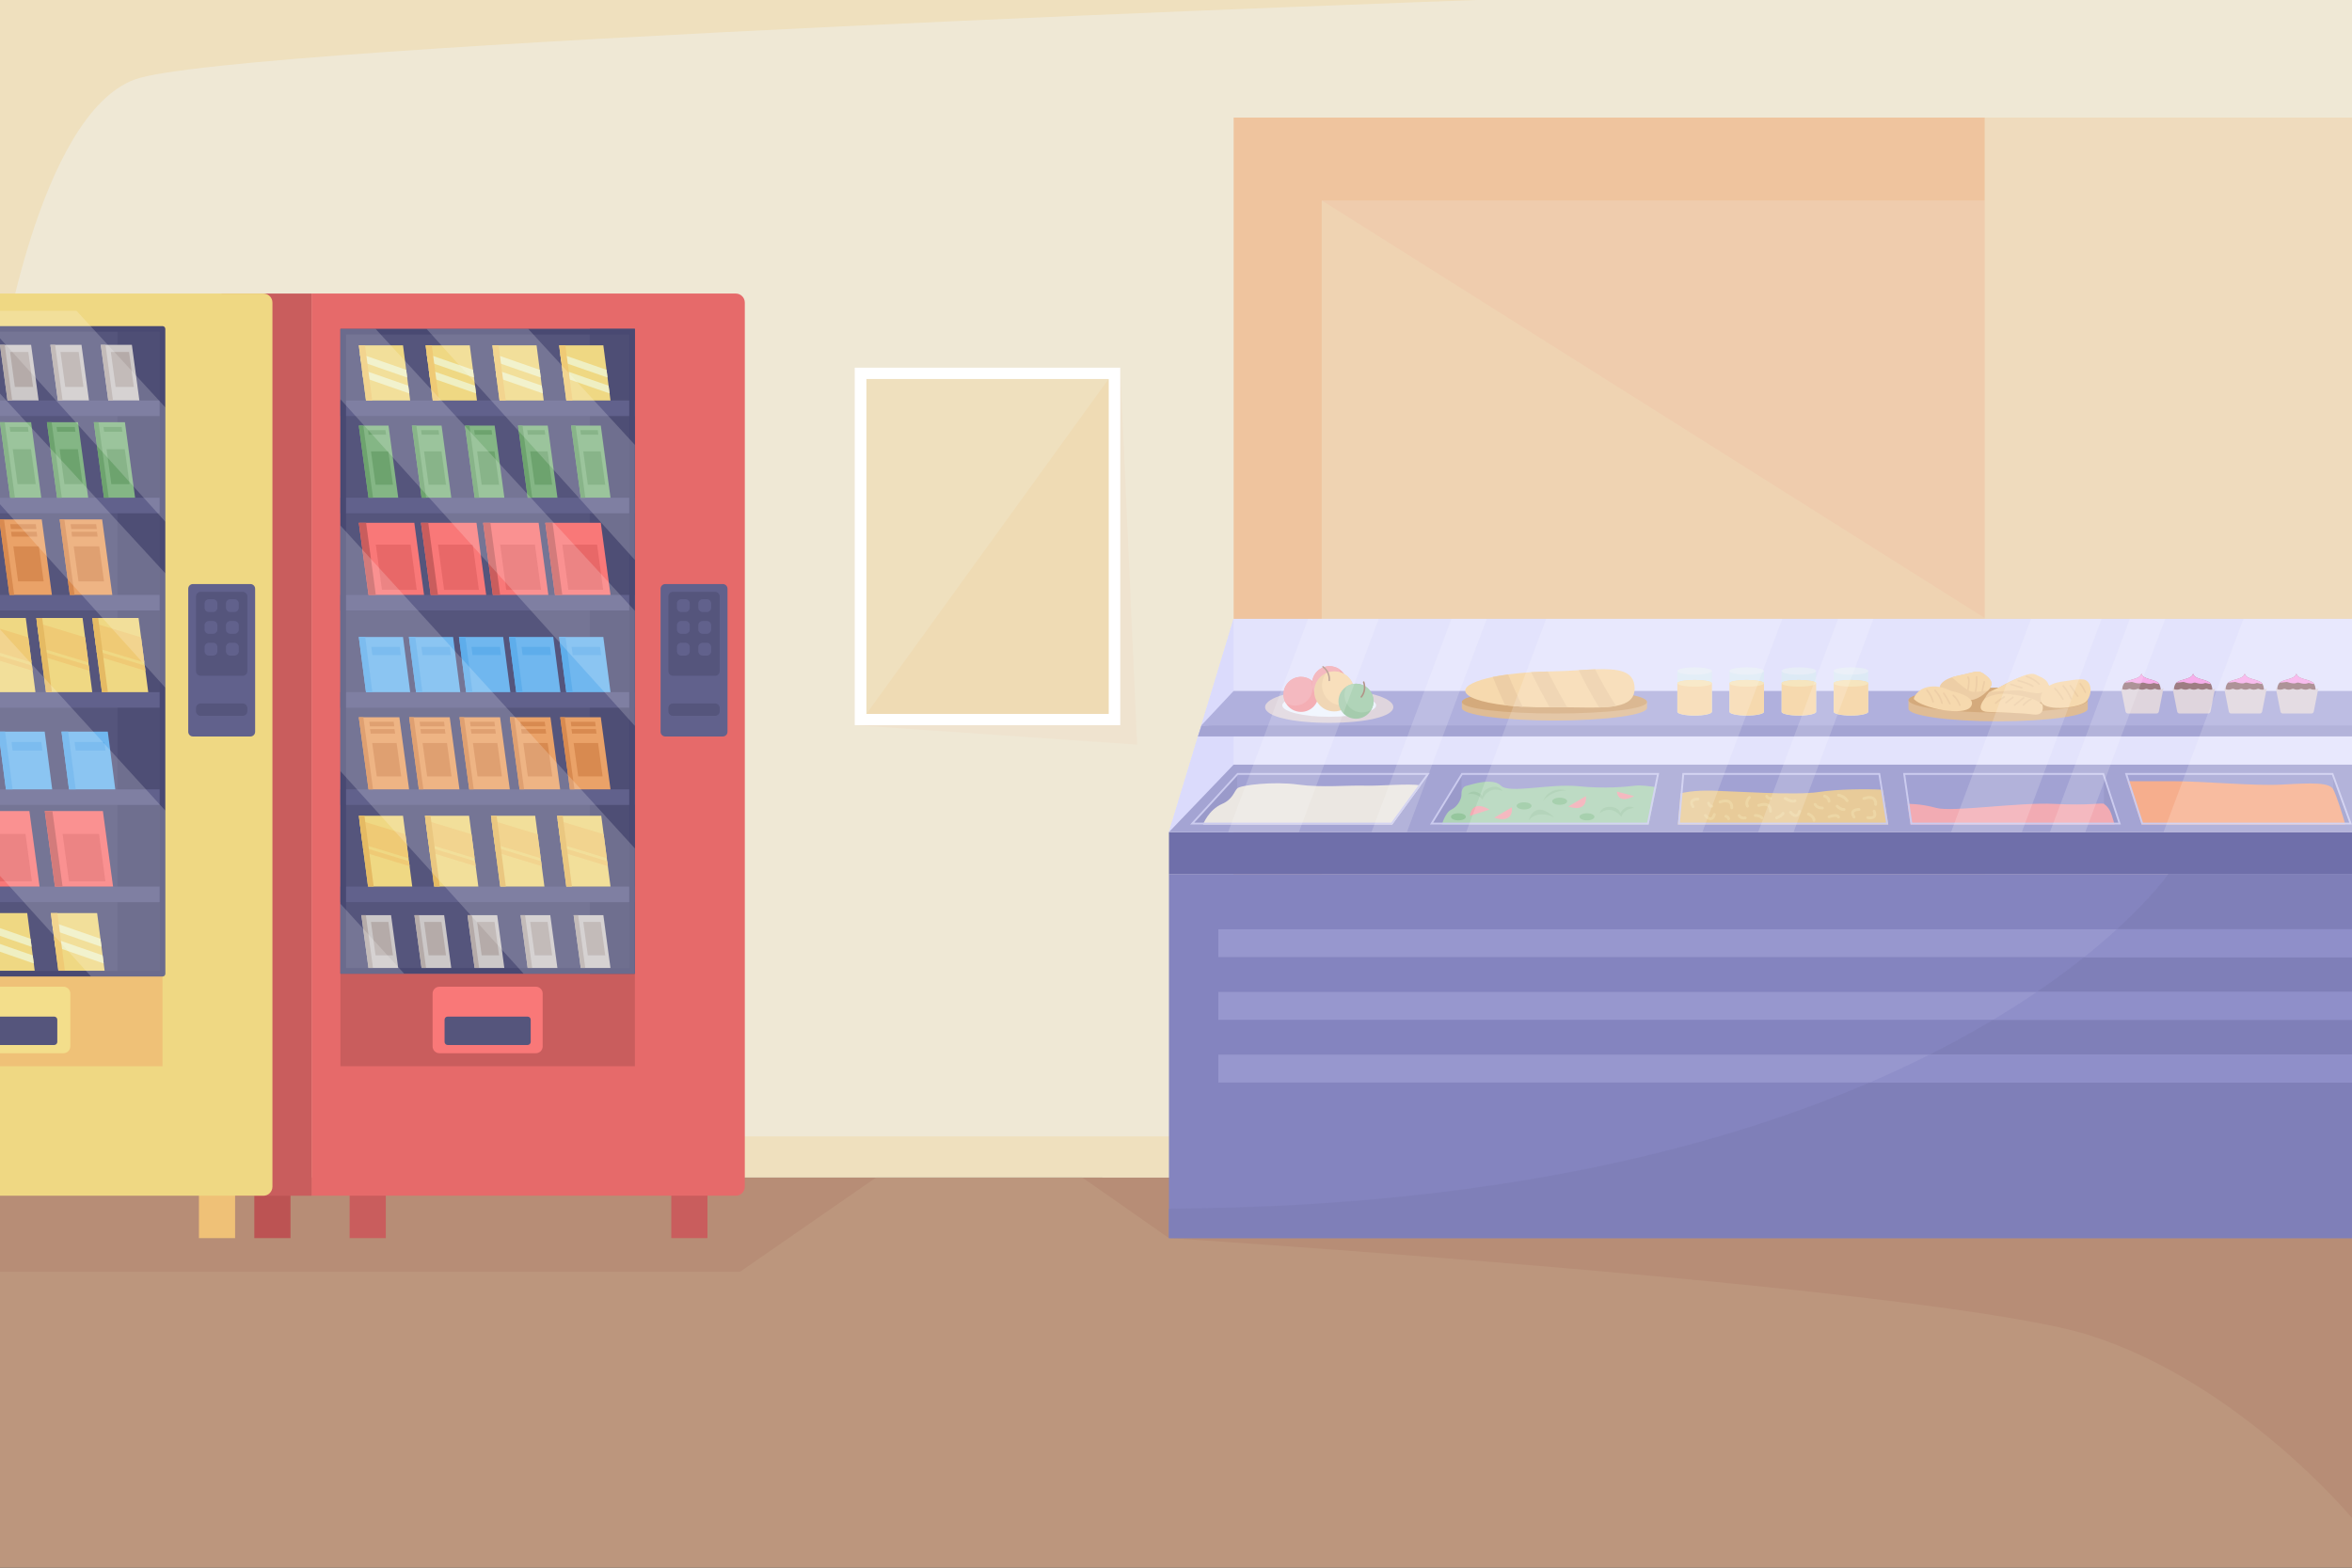 <?xml version="1.0" encoding="utf-8"?>
<svg xmlns="http://www.w3.org/2000/svg" id="_1" style="enable-background:new 0 0 6000 4000;" version="1.1" viewBox="0 0 6000 4000" x="0px" y="0px">
<rect x="0" y="0" width="6000" height="4000" fill="#333333" stroke="none"/>
<g>
	<g>
		<g>
			<rect height="996" style="fill:#BC967D;" width="6000" y="3004"/>
			<g>
				<path d="M2760.337,3004L2982,3159.105c0,0,1964.439,126.295,2347.831,247.703&#xD;&#xA;					c383.392,121.407,670.169,466.46,670.169,466.46V3004H3597.41H2760.337z" style="fill:#B78D76;"/>
				<polygon points="2235.658,3004 1887.81,3245 0,3245 0,3004" style="fill:#B78D76;"/>
			</g>
		</g>
		<g>
			<g>
				<g>
					<g>
						<rect height="3004" style="fill:#EFCCAD;" width="3187.5" x="2812.5"/>
					</g>
					<g>
						<polygon points="3371.635,3004 5063,3004 5063,1576.816 3371.635,511.36" style="fill:#EFD3B2;"/>
					</g>
					<polygon points="5747.778,286.726 3147,286.726 3147,300 3147,511.36 3147,3004 3371.635,3004 &#xD;&#xA;						3371.635,511.36 5747.778,511.36" style="fill:#EFC49E;"/>
					<g>
						<rect height="2717" style="fill:#EFDBBD;" width="937" x="5063" y="287"/>
					</g>
				</g>
				<g>
					<g>
						<polygon points="6000,0 0,0 0,3004 3147,3004 3147,300 6000,300" style="fill:#EFE8D5;"/>
					</g>
					<g>
						<g>
							<path d="M0,938.189c0,0,96.963-644.4,343.95-735.411S3766.942,0,3766.942,0H0V938.189z" style="fill:#EFE0BE;"/>
						</g>
						<g>
							<rect height="104.388" style="fill:#EFE0BE;" width="3147" y="2899.612"/>
						</g>
					</g>
				</g>
			</g>
			<g>
				<g>
					<polygon points="2180.457,1850.295 2900.914,1899.976 2857.783,938.189" style="fill:#EFE3CF;"/>
				</g>
				<g>
					<rect height="912.106" style="fill:#FFFFFF;" width="677.326" x="2180.457" y="938.189"/>
					<g>
						<g>
							<rect height="854.338" style="fill:#EFE0BE;" width="617.687" x="2210.276" y="967.073"/>
						</g>
						<g>
							<polygon points="2827.963,1821.411 2210.276,1821.411 2827.963,967.073" style="fill:#EFDBB4;"/>
						</g>
					</g>
				</g>
			</g>
		</g>
	</g>
	<g>
		<g>
			<g>
				<rect height="150.818" style="fill:#C95D5D;" width="92.277" x="1712.47" y="3008.287"/>
				<rect height="150.818" style="fill:#C95D5D;" width="92.277" x="891.903" y="3008.287"/>
				<rect height="150.818" style="fill:#BC5353;" width="92.277" x="648.809" y="3008.287"/>
			</g>
			<g>
				<g>
					<path d="M794.666,3050.953h1082.266c12.74,0,23.068-10.328,23.068-23.068V772.068&#xD;&#xA;						c0-12.74-10.328-23.068-23.068-23.068H794.666V3050.953z" style="fill:#E66A6A;"/>
					<rect height="2301.953" style="fill:#C95D5D;" width="229.248" x="565.418" y="749"/>
				</g>
				<g>
					<g>
						<path d="M1697.164,1879.14h146.7c6.617,0,11.981-5.364,11.981-11.981V1502.17&#xD;&#xA;							c0-6.617-5.364-11.981-11.981-11.981h-146.7c-6.617,0-11.981,5.364-11.981,11.981v364.989&#xD;&#xA;							C1685.183,1873.776,1690.547,1879.14,1697.164,1879.14z" style="fill:#61618C;"/>
						<g>
							<path d="M1717.009,1826.552h107.011c6.617,0,11.981-5.364,11.981-11.981v-7.789&#xD;&#xA;								c0-6.617-5.364-11.981-11.981-11.981h-107.011c-6.617,0-11.981,5.364-11.981,11.981v7.789&#xD;&#xA;								C1705.028,1821.188,1710.392,1826.552,1717.009,1826.552z" style="fill:#55557C;"/>
							<g>
								<path d="M1717.009,1724.353h107.011c6.617,0,11.981-5.364,11.981-11.981v-190.358&#xD;&#xA;									c0-6.617-5.364-11.981-11.981-11.981h-107.011c-6.617,0-11.981,5.364-11.981,11.981v190.358&#xD;&#xA;									C1705.028,1718.989,1710.392,1724.353,1717.009,1724.353z" style="fill:#55557C;"/>
								<g>
									<path d="M1792.507,1561.629h10.586c6.119,0,11.078-4.96,11.078-11.078v-10.586&#xD;&#xA;										c0-6.119-4.96-11.079-11.078-11.079h-10.586c-6.118,0-11.078,4.96-11.078,11.079v10.586&#xD;&#xA;										C1781.429,1556.669,1786.389,1561.629,1792.507,1561.629z" style="fill:#61618C;"/>
									<path d="M1737.935,1561.629h10.586c6.119,0,11.078-4.96,11.078-11.078v-10.586&#xD;&#xA;										c0-6.119-4.96-11.079-11.078-11.079h-10.586c-6.118,0-11.078,4.96-11.078,11.079v10.586&#xD;&#xA;										C1726.857,1556.669,1731.817,1561.629,1737.935,1561.629z" style="fill:#61618C;"/>
									<path d="M1792.507,1617.193h10.586c6.119,0,11.078-4.96,11.078-11.079v-10.586&#xD;&#xA;										c0-6.119-4.96-11.078-11.078-11.078h-10.586c-6.118,0-11.078,4.96-11.078,11.078v10.586&#xD;&#xA;										C1781.429,1612.233,1786.389,1617.193,1792.507,1617.193z" style="fill:#61618C;"/>
									<path d="M1737.935,1617.193h10.586c6.119,0,11.078-4.96,11.078-11.079v-10.586&#xD;&#xA;										c0-6.119-4.96-11.078-11.078-11.078h-10.586c-6.118,0-11.078,4.96-11.078,11.078v10.586&#xD;&#xA;										C1726.857,1612.233,1731.817,1617.193,1737.935,1617.193z" style="fill:#61618C;"/>
									<path d="M1792.507,1672.758h10.586c6.119,0,11.078-4.96,11.078-11.078v-10.586&#xD;&#xA;										c0-6.119-4.96-11.078-11.078-11.078h-10.586c-6.118,0-11.078,4.96-11.078,11.078v10.586&#xD;&#xA;										C1781.429,1667.798,1786.389,1672.758,1792.507,1672.758z" style="fill:#61618C;"/>
									<path d="M1737.935,1672.758h10.586c6.119,0,11.078-4.96,11.078-11.078v-10.586&#xD;&#xA;										c0-6.119-4.96-11.078-11.078-11.078h-10.586c-6.118,0-11.078,4.96-11.078,11.078v10.586&#xD;&#xA;										C1726.857,1667.798,1731.817,1672.758,1737.935,1672.758z" style="fill:#61618C;"/>
								</g>
							</g>
						</g>
					</g>
					<g>
						<g>
							<rect height="236.149" style="fill:#C95D5D;" width="751.111" x="868.425" y="2484.395"/>
							<g>
								<path d="M1120.949,2687.304h246.064c9.592,0,17.367-7.776,17.367-17.367v-134.935&#xD;&#xA;									c0-9.592-7.776-17.367-17.367-17.367h-246.064c-9.592,0-17.367,7.776-17.367,17.367v134.935&#xD;&#xA;									C1103.582,2679.528,1111.357,2687.304,1120.949,2687.304z" style="fill:#F97878;"/>
								<path d="M1345.864,2666.367h-203.766c-4.414,0-7.993-3.578-7.993-7.993v-56.507&#xD;&#xA;									c0-4.414,3.578-7.993,7.993-7.993h203.766c4.414,0,7.993,3.578,7.993,7.993v56.507&#xD;&#xA;									C1353.857,2662.789,1350.278,2666.367,1345.864,2666.367z" style="fill:#55557C;"/>
							</g>
						</g>
						<g>
							<g>
								<g>
									<g>
										<rect height="1645.102" style="fill:#55557C;" width="751.111" x="868.425" y="839.292"/>
										<rect height="1645.102" style="fill:#4E4E75;" width="114.808" x="1504.728" y="839.292"/>
									</g>
									<g>
										<g>
											<rect height="39.689" style="fill:#61618C;" width="751.111" x="868.425" y="1021.861"/>
											<rect height="39.689" style="fill:#61618C;" width="751.111" x="868.425" y="1269.916"/>
											<rect height="39.689" style="fill:#61618C;" width="751.111" x="868.425" y="1517.971"/>
											<rect height="39.689" style="fill:#61618C;" width="751.111" x="868.425" y="1766.026"/>
											<rect height="39.689" style="fill:#61618C;" width="751.111" x="868.425" y="2014.082"/>
											<rect height="39.689" style="fill:#61618C;" width="751.111" x="868.425" y="2262.137"/>
										</g>
										<g>
											<g>
												<g>
													<g>
														<polygon points="1444.659,1021.861 1557.427,1021.861 1539.117,881.068 1426.349,881.068" style="fill:#EFD883;"/>
													</g>
													<g>
														<polygon points="1549.815,963.333 1431.707,922.264 1429.143,902.554 1547.252,943.623" style="fill:#EFEFC2;"/>
													</g>
													<g>
														<polygon points="1555.08,1003.818 1436.972,962.75 1434.408,943.04 1552.517,984.108" style="fill:#EFEFC2;"/>
													</g>
													<g>
														<polygon points="1444.659,1021.861 1460.596,1021.861 1442.286,881.068 1426.349,881.068" style="fill:#EFCA75;"/>
													</g>
												</g>
												<g>
													<g>
														<polygon points="1274.313,1021.861 1387.081,1021.861 1368.771,881.068 1256.003,881.068" style="fill:#EFD883;"/>
													</g>
													<g>
														<polygon points="1379.469,963.333 1261.361,922.264 1258.797,902.554 1376.906,943.623" style="fill:#EFEFC2;"/>
													</g>
													<g>
														<polygon points="1384.734,1003.818 1266.626,962.75 1264.062,943.04 1382.171,984.108" style="fill:#EFEFC2;"/>
													</g>
													<g>
														<polygon points="1274.313,1021.861 1290.25,1021.861 1271.94,881.068 1256.003,881.068" style="fill:#EFCA75;"/>
													</g>
												</g>
												<g>
													<g>
														<polygon points="1103.967,1021.861 1216.735,1021.861 1198.425,881.068 1085.657,881.068" style="fill:#EFD883;"/>
													</g>
													<g>
														<polygon points="1209.123,963.333 1091.015,922.264 1088.452,902.554 1206.56,943.623" style="fill:#EFEFC2;"/>
													</g>
													<g>
														<polygon points="1214.388,1003.818 1096.28,962.75 1093.716,943.04 1211.825,984.108" style="fill:#EFEFC2;"/>
													</g>
													<g>
														<polygon points="1103.967,1021.861 1119.904,1021.861 1101.594,881.068 1085.657,881.068" style="fill:#EFCA75;"/>
													</g>
												</g>
												<g>
													<g>
														<polygon points="933.621,1021.861 1046.389,1021.861 1028.079,881.068 915.311,881.068" style="fill:#EFD883;"/>
													</g>
													<g>
														<polygon points="1038.777,963.333 920.669,922.264 918.106,902.554 1036.214,943.623" style="fill:#EFEFC2;"/>
													</g>
													<g>
														<polygon points="1044.042,1003.818 925.934,962.75 923.37,943.04 1041.479,984.108" style="fill:#EFEFC2;"/>
													</g>
													<g>
														<polygon points="933.621,1021.861 949.558,1021.861 931.248,881.068 915.311,881.068" style="fill:#EFCA75;"/>
													</g>
												</g>
											</g>
											<g>
												<g>
													<polygon points="1481.619,1269.916 1557.427,1269.916 1532.648,1085.871 1456.84,1085.871" style="fill:#84B685;"/>
													<polygon points="1493.147,1269.916 1481.619,1269.916 1456.84,1085.871 1468.369,1085.871" style="fill:#6DA36E;"/>
													<polygon points="1532.306,1151.652 1543.949,1236.856 1499.544,1236.856 1487.902,1151.652" style="fill:#6DA36E;"/>
													<polygon points="1481.987,1109.182 1480.394,1097.484 1524.798,1097.484 1526.391,1109.182" style="fill:#6DA36E;"/>
												</g>
												<g>
													<polygon points="1346.236,1269.916 1422.045,1269.916 1397.266,1085.871 1321.458,1085.871" style="fill:#84B685;"/>
													<polygon points="1357.765,1269.916 1346.236,1269.916 1321.458,1085.871 1332.987,1085.871" style="fill:#6DA36E;"/>
													<polygon points="1396.924,1151.652 1408.566,1236.856 1364.162,1236.856 1352.52,1151.652" style="fill:#6DA36E;"/>
													<polygon points="1346.605,1109.182 1345.012,1097.484 1389.416,1097.484 1391.009,1109.182" style="fill:#6DA36E;"/>
												</g>
												<g>
													<polygon points="1210.854,1269.916 1286.662,1269.916 1261.884,1085.871 1186.076,1085.871" style="fill:#84B685;"/>
													<polygon points="1222.383,1269.916 1210.854,1269.916 1186.076,1085.871 1197.604,1085.871" style="fill:#6DA36E;"/>
													<polygon points="1261.542,1151.652 1273.184,1236.856 1228.78,1236.856 1217.138,1151.652" style="fill:#6DA36E;"/>
													<polygon points="1211.222,1109.182 1209.629,1097.484 1254.034,1097.484 1255.627,1109.182" style="fill:#6DA36E;"/>
												</g>
												<g>
													<polygon points="1075.472,1269.916 1151.28,1269.916 1126.502,1085.871 1050.693,1085.871" style="fill:#84B685;"/>
													<polygon points="1087.001,1269.916 1075.472,1269.916 1050.693,1085.871 1062.222,1085.871" style="fill:#6DA36E;"/>
													<polygon points="1126.16,1151.652 1137.802,1236.856 1093.398,1236.856 1081.755,1151.652" style="fill:#6DA36E;"/>
													<polygon points="1075.84,1109.182 1074.247,1097.484 1118.651,1097.484 1120.245,1109.182" style="fill:#6DA36E;"/>
												</g>
												<g>
													<polygon points="940.09,1269.916 1015.898,1269.916 991.119,1085.871 915.311,1085.871" style="fill:#84B685;"/>
													<polygon points="951.618,1269.916 940.09,1269.916 915.311,1085.871 926.84,1085.871" style="fill:#6DA36E;"/>
													<polygon points="990.777,1151.652 1002.42,1236.856 958.015,1236.856 946.373,1151.652" style="fill:#6DA36E;"/>
													<polygon points="940.458,1109.182 938.865,1097.484 983.269,1097.484 984.862,1109.182" style="fill:#6DA36E;"/>
												</g>
											</g>
											<g>
												<g>
													<polygon points="1539.169,2335.034 1557.427,2470.65 1481.619,2470.65 1463.36,2335.034" style="fill:#CCC8C8;"/>
													<polygon points="1474.889,2335.034 1493.148,2470.65 1481.619,2470.65 1463.36,2335.034" style="fill:#B5ABA9;"/>
													<polygon points="1532.306,2352.385 1543.949,2437.589 1499.544,2437.589 1487.902,2352.385" style="fill:#B5ABA9;"/>
												</g>
												<g>
													<polygon points="1403.786,2335.034 1422.045,2470.65 1346.237,2470.65 1327.978,2335.034" style="fill:#CCC8C8;"/>
													<polygon points="1339.507,2335.034 1357.765,2470.65 1346.237,2470.65 1327.978,2335.034" style="fill:#B5ABA9;"/>
													<polygon points="1396.924,2352.385 1408.566,2437.589 1364.162,2437.589 1352.52,2352.385" style="fill:#B5ABA9;"/>
												</g>
												<g>
													<polygon points="1268.404,2335.034 1286.663,2470.65 1210.854,2470.65 1192.596,2335.034" style="fill:#CCC8C8;"/>
													<polygon points="1204.125,2335.034 1222.383,2470.65 1210.854,2470.65 1192.596,2335.034" style="fill:#B5ABA9;"/>
													<polygon points="1261.542,2352.385 1273.184,2437.589 1228.78,2437.589 1217.138,2352.385" style="fill:#B5ABA9;"/>
												</g>
												<g>
													<polygon points="1133.022,2335.034 1151.28,2470.65 1075.472,2470.65 1057.214,2335.034" style="fill:#CCC8C8;"/>
													<polygon points="1068.742,2335.034 1087,2470.65 1075.472,2470.65 1057.214,2335.034" style="fill:#B5ABA9;"/>
													<polygon points="1126.16,2352.385 1137.802,2437.589 1093.398,2437.589 1081.755,2352.385" style="fill:#B5ABA9;"/>
												</g>
												<g>
													<polygon points="997.64,2335.034 1015.898,2470.65 940.089,2470.65 921.831,2335.034" style="fill:#CCC8C8;"/>
													<polygon points="933.36,2335.034 951.618,2470.65 940.089,2470.65 921.831,2335.034" style="fill:#B5ABA9;"/>
													<polygon points="990.777,2352.385 1002.42,2437.589 958.015,2437.589 946.373,2352.385" style="fill:#B5ABA9;"/>
												</g>
											</g>
											<g>
												<g>
													<polygon points="1453.922,2014.082 1557.427,2014.082 1532.648,1830.036 1429.143,1830.036" style="fill:#EAA268;"/>
													<polygon points="1465.451,2014.082 1453.922,2014.082 1429.143,1830.036 1440.672,1830.036" style="fill:#D88A50;"/>
													<polygon points="1525.632,1895.818 1537.275,1981.022 1475.026,1981.022 1463.384,1895.818" style="fill:#D88A50;"/>
													<polygon points="1457.469,1853.348 1455.875,1841.65 1518.124,1841.65 1519.717,1853.348" style="fill:#D88A50;"/>
													<polygon points="1459.503,1871.828 1457.91,1860.13 1520.159,1860.13 1521.752,1871.828" style="fill:#D88A50;"/>
												</g>
												<g>
													<polygon points="1325.464,2014.082 1428.969,2014.082 1404.19,1830.036 1300.685,1830.036" style="fill:#EAA268;"/>
													<polygon points="1336.993,2014.082 1325.464,2014.082 1300.685,1830.036 1312.214,1830.036" style="fill:#D88A50;"/>
													<polygon points="1397.174,1895.818 1408.817,1981.022 1346.568,1981.022 1334.925,1895.818" style="fill:#D88A50;"/>
													<polygon points="1329.01,1853.348 1327.417,1841.65 1389.666,1841.65 1391.259,1853.348" style="fill:#D88A50;"/>
													<polygon points="1331.045,1871.828 1329.452,1860.13 1391.701,1860.13 1393.294,1871.828" style="fill:#D88A50;"/>
												</g>
												<g>
													<polygon points="1197.006,2014.082 1300.511,2014.082 1275.732,1830.036 1172.227,1830.036" style="fill:#EAA268;"/>
													<polygon points="1208.534,2014.082 1197.006,2014.082 1172.227,1830.036 1183.756,1830.036" style="fill:#D88A50;"/>
													<polygon points="1268.716,1895.818 1280.359,1981.022 1218.11,1981.022 1206.467,1895.818" style="fill:#D88A50;"/>
													<polygon points="1200.552,1853.348 1198.959,1841.65 1261.208,1841.65 1262.801,1853.348" style="fill:#D88A50;"/>
													<polygon points="1202.587,1871.828 1200.994,1860.13 1263.243,1860.13 1264.836,1871.828" style="fill:#D88A50;"/>
												</g>
												<g>
													<polygon points="1068.548,2014.082 1172.053,2014.082 1147.274,1830.036 1043.769,1830.036" style="fill:#EAA268;"/>
													<polygon points="1080.076,2014.082 1068.548,2014.082 1043.769,1830.036 1055.298,1830.036" style="fill:#D88A50;"/>
													<polygon points="1140.258,1895.818 1151.9,1981.022 1089.652,1981.022 1078.009,1895.818" style="fill:#D88A50;"/>
													<polygon points="1072.094,1853.348 1070.501,1841.65 1132.75,1841.65 1134.343,1853.348" style="fill:#D88A50;"/>
													<polygon points="1074.129,1871.828 1072.536,1860.13 1134.784,1860.13 1136.378,1871.828" style="fill:#D88A50;"/>
												</g>
												<g>
													<polygon points="940.09,2014.082 1043.595,2014.082 1018.816,1830.036 915.311,1830.036" style="fill:#EAA268;"/>
													<polygon points="951.618,2014.082 940.09,2014.082 915.311,1830.036 926.84,1830.036" style="fill:#D88A50;"/>
													<polygon points="1011.8,1895.818 1023.442,1981.022 961.193,1981.022 949.551,1895.818" style="fill:#D88A50;"/>
													<polygon points="943.636,1853.348 942.043,1841.65 1004.292,1841.65 1005.885,1853.348" style="fill:#D88A50;"/>
													<polygon points="945.671,1871.828 944.078,1860.13 1006.326,1860.13 1007.919,1871.828" style="fill:#D88A50;"/>
												</g>
											</g>
											<g>
												<g>
													<g>
														<polygon points="1444.659,2262.137 1557.427,2262.137 1533.837,2081.404 1421.069,2081.404" style="fill:#EFD883;"/>
													</g>
													<g>
														<polygon points="1550.641,2210.146 1433.192,2174.287 1431.562,2161.796 1548.979,2197.42" style="fill:#EFCA75;"/>
													</g>
													<g>
														<polygon points="1547.998,2189.902 1430.55,2154.043 1422.58,2092.979 1539.998,2128.604" style="fill:#EFCA75;"/>
													</g>
													<g>
														<polygon points="1444.659,2262.137 1459.092,2262.137 1435.502,2081.404 1421.069,2081.404" style="fill:#E5BA63;"/>
													</g>
												</g>
												<g>
													<g>
														<polygon points="1276.073,2262.137 1388.841,2262.137 1365.251,2081.404 1252.483,2081.404" style="fill:#EFD883;"/>
													</g>
													<g>
														<polygon points="1382.055,2210.146 1264.606,2174.287 1262.976,2161.796 1380.394,2197.42" style="fill:#EFCA75;"/>
													</g>
													<g>
														<polygon points="1379.412,2189.902 1261.964,2154.043 1253.994,2092.979 1371.412,2128.604" style="fill:#EFCA75;"/>
													</g>
													<g>
														<polygon points="1276.073,2262.137 1290.506,2262.137 1266.916,2081.404 1252.483,2081.404" style="fill:#E5BA63;"/>
													</g>
												</g>
												<g>
													<g>
														<polygon points="1107.487,2262.137 1220.255,2262.137 1196.665,2081.404 1083.897,2081.404" style="fill:#EFD883;"/>
													</g>
													<g>
														<polygon points="1213.469,2210.146 1096.02,2174.287 1094.39,2161.796 1211.808,2197.42" style="fill:#EFCA75;"/>
													</g>
													<g>
														<polygon points="1210.826,2189.902 1093.378,2154.043 1085.408,2092.979 1202.826,2128.604" style="fill:#EFCA75;"/>
													</g>
													<g>
														<polygon points="1107.487,2262.137 1121.92,2262.137 1098.33,2081.404 1083.897,2081.404" style="fill:#E5BA63;"/>
													</g>
												</g>
												<g>
													<g>
														<polygon points="938.901,2262.137 1051.669,2262.137 1028.079,2081.404 915.311,2081.404" style="fill:#EFD883;"/>
													</g>
													<g>
														<polygon points="1044.883,2210.146 927.434,2174.287 925.804,2161.796 1043.222,2197.42" style="fill:#EFCA75;"/>
													</g>
													<g>
														<polygon points="1042.24,2189.902 924.792,2154.043 916.822,2092.979 1034.24,2128.604" style="fill:#EFCA75;"/>
													</g>
													<g>
														<polygon points="938.901,2262.137 953.334,2262.137 929.744,2081.404 915.311,2081.404" style="fill:#E5BA63;"/>
													</g>
												</g>
											</g>
											<g>
												<g>
													<polygon points="1415.787,1517.971 1557.427,1517.971 1532.648,1333.926 1391.009,1333.926" style="fill:#F97878;"/>
													<polygon points="1415.787,1517.971 1434.434,1517.971 1409.655,1333.926 1391.009,1333.926" style="fill:#C95D5D;"/>
													<polygon points="1449.97,1505.01 1538.781,1505.01 1523.244,1389.611 1434.434,1389.611" style="fill:#E86868;"/>
												</g>
												<g>
													<polygon points="1257.222,1517.971 1398.861,1517.971 1374.082,1333.926 1232.443,1333.926" style="fill:#F97878;"/>
													<polygon points="1257.222,1517.971 1275.868,1517.971 1251.089,1333.926 1232.443,1333.926" style="fill:#C95D5D;"/>
													<polygon points="1291.404,1505.01 1380.215,1505.01 1364.678,1389.611 1275.868,1389.611" style="fill:#E86868;"/>
												</g>
												<g>
													<polygon points="1098.656,1517.971 1240.295,1517.971 1215.516,1333.926 1073.877,1333.926" style="fill:#F97878;"/>
													<polygon points="1098.656,1517.971 1117.302,1517.971 1092.523,1333.926 1073.877,1333.926" style="fill:#C95D5D;"/>
													<polygon points="1132.839,1505.01 1221.649,1505.01 1206.112,1389.611 1117.302,1389.611" style="fill:#E86868;"/>
												</g>
												<g>
													<polygon points="940.09,1517.971 1081.729,1517.971 1056.951,1333.926 915.311,1333.926" style="fill:#F97878;"/>
													<polygon points="940.09,1517.971 958.736,1517.971 933.957,1333.926 915.311,1333.926" style="fill:#C95D5D;"/>
													<polygon points="974.273,1505.01 1063.083,1505.01 1047.546,1389.611 958.736,1389.611" style="fill:#E86868;"/>
												</g>
											</g>
											<g>
												<g>
													<polygon points="1444.659,1766.026 1557.427,1766.026 1539.117,1625.233 1426.349,1625.233" style="fill:#70B7EF;"/>
													<polygon points="1444.659,1766.026 1460.935,1766.026 1442.625,1625.233 1426.349,1625.233" style="fill:#5EADEB;"/>
													<polygon points="1530.87,1650.605 1533.582,1671.459 1460.935,1671.459 1458.223,1650.605" style="fill:#5EADEB;"/>
												</g>
												<g>
													<polygon points="1316.9,1766.026 1429.667,1766.026 1411.357,1625.233 1298.589,1625.233" style="fill:#70B7EF;"/>
													<polygon points="1316.9,1766.026 1333.176,1766.026 1314.865,1625.233 1298.589,1625.233" style="fill:#5EADEB;"/>
													<polygon points="1403.11,1650.605 1405.823,1671.459 1333.176,1671.459 1330.463,1650.605" style="fill:#5EADEB;"/>
												</g>
												<g>
													<polygon points="1189.14,1766.026 1301.908,1766.026 1283.598,1625.233 1170.83,1625.233" style="fill:#70B7EF;"/>
													<polygon points="1189.14,1766.026 1205.416,1766.026 1187.106,1625.233 1170.83,1625.233" style="fill:#5EADEB;"/>
													<polygon points="1275.351,1650.605 1278.063,1671.459 1205.416,1671.459 1202.704,1650.605" style="fill:#5EADEB;"/>
												</g>
												<g>
													<polygon points="1061.381,1766.026 1174.148,1766.026 1155.838,1625.233 1043.071,1625.233" style="fill:#70B7EF;"/>
													<polygon points="1061.381,1766.026 1077.656,1766.026 1059.346,1625.233 1043.071,1625.233" style="fill:#5EADEB;"/>
													<polygon points="1147.591,1650.605 1150.304,1671.459 1077.656,1671.459 1074.944,1650.605" style="fill:#5EADEB;"/>
												</g>
												<g>
													<polygon points="933.621,1766.026 1046.389,1766.026 1028.079,1625.233 915.311,1625.233" style="fill:#70B7EF;"/>
													<polygon points="933.621,1766.026 949.897,1766.026 931.587,1625.233 915.311,1625.233" style="fill:#5EADEB;"/>
													<polygon points="1019.832,1650.605 1022.544,1671.459 949.897,1671.459 947.185,1650.605" style="fill:#5EADEB;"/>
												</g>
											</g>
										</g>
									</g>
								</g>
								<path d="M1605.16,853.669v1616.348H882.802V853.669H1605.16L1605.16,853.669z M1619.537,839.292&#xD;&#xA;									H868.425v1645.102h751.111V839.292L1619.537,839.292z" style="fill:#494972;"/>
							</g>
							<g>
								<polygon points="868.426,1018.736 1619.537,1852.237 1619.537,1558.499 &#xD;&#xA;									958.143,839.292 868.426,839.292" style="opacity:0.19;fill:#FFFFFF;"/>
								<polygon points="1619.537,1428.797 1619.537,1135.059 1347.545,839.292 &#xD;&#xA;									1088.303,839.292" style="opacity:0.19;fill:#FFFFFF;"/>
								<polygon points="868.426,1967.577 1335.757,2484.395 1619.537,2484.395 &#xD;&#xA;									1619.537,2164.737 868.426,1340.902" style="opacity:0.19;fill:#FFFFFF;"/>
								<polygon points="868.426,2305.931 868.426,2484.395 1031.135,2484.395" style="opacity:0.19;fill:#FFFFFF;"/>
							</g>
						</g>
					</g>
				</g>
			</g>
		</g>
		<g>
			<rect height="150.818" style="fill:#EFC177;" width="92.277" x="507.47" y="3008.287"/>
			<g>
				<g>
					<path d="M0,3050.953h671.932c12.74,0,23.068-10.328,23.068-23.068V772.068&#xD;&#xA;						c0-12.74-10.328-23.068-23.068-23.068H0V3050.953z" style="fill:#EFD883;"/>
				</g>
				<g>
					<g>
						<path d="M492.164,1879.14h146.7c6.617,0,11.981-5.364,11.981-11.981V1502.17&#xD;&#xA;							c0-6.617-5.364-11.981-11.981-11.981h-146.7c-6.617,0-11.981,5.364-11.981,11.981v364.989&#xD;&#xA;							C480.183,1873.776,485.547,1879.14,492.164,1879.14z" style="fill:#61618C;"/>
						<g>
							<path d="M512.009,1826.552H619.02c6.617,0,11.981-5.364,11.981-11.981v-7.789&#xD;&#xA;								c0-6.617-5.364-11.981-11.981-11.981H512.009c-6.617,0-11.981,5.364-11.981,11.981v7.789&#xD;&#xA;								C500.028,1821.188,505.392,1826.552,512.009,1826.552z" style="fill:#55557C;"/>
							<g>
								<path d="M512.009,1724.353H619.02c6.617,0,11.981-5.364,11.981-11.981v-190.358&#xD;&#xA;									c0-6.617-5.364-11.981-11.981-11.981H512.009c-6.617,0-11.981,5.364-11.981,11.981v190.358&#xD;&#xA;									C500.028,1718.989,505.392,1724.353,512.009,1724.353z" style="fill:#55557C;"/>
								<g>
									<path d="M587.507,1561.629h10.586c6.118,0,11.078-4.96,11.078-11.078v-10.586&#xD;&#xA;										c0-6.119-4.96-11.079-11.078-11.079h-10.586c-6.119,0-11.079,4.96-11.079,11.079v10.586&#xD;&#xA;										C576.429,1556.669,581.389,1561.629,587.507,1561.629z" style="fill:#61618C;"/>
									<path d="M532.935,1561.629h10.586c6.118,0,11.078-4.96,11.078-11.078v-10.586&#xD;&#xA;										c0-6.119-4.96-11.079-11.078-11.079h-10.586c-6.119,0-11.079,4.96-11.079,11.079v10.586&#xD;&#xA;										C521.857,1556.669,526.817,1561.629,532.935,1561.629z" style="fill:#61618C;"/>
									<path d="M587.507,1617.193h10.586c6.118,0,11.078-4.96,11.078-11.079v-10.586&#xD;&#xA;										c0-6.119-4.96-11.078-11.078-11.078h-10.586c-6.119,0-11.079,4.96-11.079,11.078v10.586&#xD;&#xA;										C576.429,1612.233,581.389,1617.193,587.507,1617.193z" style="fill:#61618C;"/>
									<path d="M532.935,1617.193h10.586c6.118,0,11.078-4.96,11.078-11.079v-10.586&#xD;&#xA;										c0-6.119-4.96-11.078-11.078-11.078h-10.586c-6.119,0-11.079,4.96-11.079,11.078v10.586&#xD;&#xA;										C521.857,1612.233,526.817,1617.193,532.935,1617.193z" style="fill:#61618C;"/>
									<path d="M587.507,1672.758h10.586c6.118,0,11.078-4.96,11.078-11.078v-10.586&#xD;&#xA;										c0-6.119-4.96-11.078-11.078-11.078h-10.586c-6.119,0-11.079,4.96-11.079,11.078v10.586&#xD;&#xA;										C576.429,1667.798,581.389,1672.758,587.507,1672.758z" style="fill:#61618C;"/>
									<path d="M532.935,1672.758h10.586c6.118,0,11.078-4.96,11.078-11.078v-10.586&#xD;&#xA;										c0-6.119-4.96-11.078-11.078-11.078h-10.586c-6.119,0-11.079,4.96-11.079,11.078v10.586&#xD;&#xA;										C521.857,1667.798,526.817,1672.758,532.935,1672.758z" style="fill:#61618C;"/>
								</g>
							</g>
						</g>
					</g>
					<g>
						<g>
							<g>
								<rect height="236.149" style="fill:#EFC177;" width="414.537" y="2484.395"/>
								<g>
									<path d="M0,2687.304h161.93c9.638,0,17.45-7.813,17.45-17.45v-134.769&#xD;&#xA;										c0-9.637-7.813-17.45-17.45-17.45H0V2687.304z" style="fill:#F3DE8B;"/>
								</g>
								<path d="M138.179,2666.367H0v-72.493h138.179c4.414,0,7.993,3.578,7.993,7.993v56.507&#xD;&#xA;									C146.172,2662.789,142.593,2666.367,138.179,2666.367z" style="fill:#55557C;"/>
							</g>
							<g>
								<g>
									<rect height="1645.102" style="fill:#55557C;" width="414.537" y="839.292"/>
									<rect height="1645.102" style="fill:#4E4E75;" width="114.808" x="299.728" y="839.292"/>
								</g>
								<g>
									<g>
										<rect height="39.689" style="fill:#61618C;" width="414.537" y="1021.861"/>
										<rect height="39.689" style="fill:#61618C;" width="414.537" y="1269.916"/>
										<rect height="39.689" style="fill:#61618C;" width="414.537" y="1517.971"/>
										<rect height="39.689" style="fill:#61618C;" width="414.537" y="1766.026"/>
										<rect height="39.689" style="fill:#61618C;" width="414.537" y="2014.082"/>
										<rect height="39.689" style="fill:#61618C;" width="414.537" y="2262.137"/>
									</g>
									<g>
										<g>
											<g>
												<g>
													<polygon points="148.881,2477.195 266.942,2477.195 247.772,2329.793 129.712,2329.793" style="fill:#EFD883;"/>
												</g>
												<g>
													<polygon points="258.973,2415.92 135.321,2372.924 132.637,2352.289 256.289,2395.285" style="fill:#EFEFC2;"/>
												</g>
												<g>
													<polygon points="264.485,2458.306 140.833,2415.31 138.149,2394.675 261.802,2437.67" style="fill:#EFEFC2;"/>
												</g>
												<g>
													<polygon points="148.881,2477.195 165.566,2477.195 146.396,2329.793 129.712,2329.793" style="fill:#EFCA75;"/>
												</g>
											</g>
											<g>
												<g>
													<polygon points="0,2329.793 69.431,2329.793 88.601,2477.195 0,2477.195" style="fill:#EFD883;"/>
												</g>
												<g>
													<polygon points="0,2368.181 77.948,2395.285 80.631,2415.92 0,2387.883" style="fill:#EFEFC2;"/>
												</g>
												<g>
													<polygon points="0,2408.65 83.46,2437.67 86.144,2458.306 0,2428.352" style="fill:#EFEFC2;"/>
												</g>
											</g>
										</g>
										<g>
											<g>
												<polygon points="145.599,1269.93 224.965,1269.93 199.024,1077.246 119.657,1077.246" style="fill:#84B685;"/>
												<polygon points="157.669,1269.93 145.599,1269.93 119.657,1077.246 131.727,1077.246" style="fill:#6DA36E;"/>
												<polygon points="198.666,1146.115 210.854,1235.318 164.366,1235.318 152.177,1146.115" style="fill:#6DA36E;"/>
												<polygon points="145.984,1101.652 144.317,1089.405 190.805,1089.405 192.473,1101.652" style="fill:#6DA36E;"/>
											</g>
											<g>
												<polygon points="265.256,1269.93 344.622,1269.93 318.681,1077.246 239.315,1077.246" style="fill:#84B685;"/>
												<polygon points="277.326,1269.93 265.256,1269.93 239.315,1077.246 251.385,1077.246" style="fill:#6DA36E;"/>
												<polygon points="318.323,1146.115 330.512,1235.318 284.023,1235.318 271.835,1146.115" style="fill:#6DA36E;"/>
												<polygon points="265.642,1101.652 263.974,1089.405 310.462,1089.405 312.13,1101.652" style="fill:#6DA36E;"/>
											</g>
											<g>
												<polygon points="25.941,1269.93 105.308,1269.93 79.366,1077.246 0,1077.246" style="fill:#84B685;"/>
												<polygon points="38.011,1269.93 25.941,1269.93 0,1077.246 12.07,1077.246" style="fill:#6DA36E;"/>
												<polygon points="79.008,1146.115 91.197,1235.318 44.708,1235.318 32.52,1146.115" style="fill:#6DA36E;"/>
												<polygon points="26.327,1101.652 24.659,1089.405 71.148,1089.405 72.815,1101.652" style="fill:#6DA36E;"/>
											</g>
										</g>
										<g>
											<g>
												<polygon points="207.902,879.85 227.017,1021.831 147.651,1021.831 128.536,879.85" style="fill:#CCC8C8;"/>
												<polygon points="140.605,879.85 159.721,1021.831 147.651,1021.831 128.536,879.85" style="fill:#B5ABA9;"/>
												<polygon points="200.717,898.016 212.906,987.219 166.418,987.219 154.229,898.016" style="fill:#B5ABA9;"/>
											</g>
											<g>
												<polygon points="336.437,879.85 355.552,1021.831 276.186,1021.831 257.071,879.85" style="fill:#CCC8C8;"/>
												<polygon points="269.141,879.85 288.256,1021.831 276.186,1021.831 257.071,879.85" style="fill:#B5ABA9;"/>
												<polygon points="329.253,898.016 341.441,987.219 294.953,987.219 282.764,898.016" style="fill:#B5ABA9;"/>
											</g>
											<g>
												<polygon points="79.367,879.85 98.482,1021.831 19.116,1021.831 0,879.85" style="fill:#CCC8C8;"/>
												<polygon points="12.07,879.85 31.185,1021.831 19.116,1021.831 0,879.85" style="fill:#B5ABA9;"/>
												<polygon points="72.182,898.016 84.371,987.219 37.882,987.219 25.694,898.016" style="fill:#B5ABA9;"/>
											</g>
										</g>
										<g>
											<g>
												<polygon points="178.119,1517.97 286.482,1517.97 260.54,1325.286 152.177,1325.286" style="fill:#EAA268;"/>
												<polygon points="190.188,1517.97 178.119,1517.97 152.177,1325.286 164.247,1325.286" style="fill:#D88A50;"/>
												<polygon points="253.195,1394.155 265.384,1483.358 200.213,1483.358 188.024,1394.155" style="fill:#D88A50;"/>
												<polygon points="181.832,1349.692 180.164,1337.445 245.334,1337.445 247.002,1349.692" style="fill:#D88A50;"/>
												<polygon points="183.962,1369.039 182.294,1356.792 247.464,1356.792 249.132,1369.039" style="fill:#D88A50;"/>
											</g>
											<g>
												<polygon points="0,1325.286 106.513,1325.286 132.454,1517.97 24.091,1517.97 0,1339.027" style="fill:#EAA268;"/>
												<polygon points="0,1325.286 10.22,1325.286 36.161,1517.97 24.091,1517.97 0,1339.027" style="fill:#D88A50;"/>
												<polygon points="99.168,1394.155 111.357,1483.358 46.186,1483.358 33.997,1394.155" style="fill:#D88A50;"/>
												<polygon points="27.805,1349.692 26.137,1337.445 91.307,1337.445 92.975,1349.692" style="fill:#D88A50;"/>
												<polygon points="29.935,1369.039 28.267,1356.792 93.437,1356.792 95.105,1369.039" style="fill:#D88A50;"/>
											</g>
										</g>
										<g>
											<g>
												<g>
													<polygon points="117.31,1766.032 235.371,1766.032 210.673,1576.816 92.613,1576.816" style="fill:#EFD883;"/>
												</g>
												<g>
													<polygon points="228.266,1711.601 105.305,1674.058 103.598,1660.981 226.527,1698.278" style="fill:#EFCA75;"/>
												</g>
												<g>
													<polygon points="225.499,1690.406 102.539,1652.864 94.195,1588.934 217.123,1626.231" style="fill:#EFCA75;"/>
												</g>
												<g>
													<polygon points="117.31,1766.032 132.42,1766.032 107.723,1576.816 92.613,1576.816" style="fill:#E5BA63;"/>
												</g>
											</g>
											<g>
												<g>
													<polygon points="260.068,1766.032 378.128,1766.032 353.431,1576.816 235.371,1576.816" style="fill:#EFD883;"/>
												</g>
												<g>
													<polygon points="371.024,1711.601 248.063,1674.058 246.356,1660.981 369.285,1698.278" style="fill:#EFCA75;"/>
												</g>
												<g>
													<polygon points="368.257,1690.406 245.297,1652.864 236.952,1588.934 359.881,1626.231" style="fill:#EFCA75;"/>
												</g>
												<g>
													<polygon points="260.068,1766.032 275.178,1766.032 250.481,1576.816 235.371,1576.816" style="fill:#E5BA63;"/>
												</g>
											</g>
											<g>
												<g>
													<polygon points="0,1576.816 65.746,1576.816 90.443,1766.032 0,1766.032" style="fill:#EFD883;"/>
												</g>
												<g>
													<polygon points="0,1673.52 81.6,1698.278 83.339,1711.601 0,1686.156" style="fill:#EFCA75;"/>
												</g>
												<g>
													<polygon points="0,1604.327 72.196,1626.231 80.572,1690.406 0,1665.806" style="fill:#EFCA75;"/>
												</g>
											</g>
										</g>
										<g>
											<g>
												<polygon points="140.144,2262.136 288.432,2262.136 262.49,2069.453 114.203,2069.453" style="fill:#F97878;"/>
												<polygon points="140.144,2262.136 159.666,2262.136 133.724,2069.453 114.203,2069.453" style="fill:#C95D5D;"/>
												<polygon points="175.932,2248.567 268.91,2248.567 252.644,2127.751 159.666,2127.751" style="fill:#E86868;"/>
											</g>
											<g>
												<polygon points="0,2069.453 74.992,2069.453 100.933,2262.136 0,2262.136" style="fill:#F97878;"/>
												<polygon points="0,2127.751 65.146,2127.751 81.412,2248.567 0,2248.567" style="fill:#E86868;"/>
											</g>
										</g>
										<g>
											<g>
												<polygon points="176.054,2014.083 294.115,2014.083 274.945,1866.682 156.884,1866.682" style="fill:#70B7EF;"/>
												<polygon points="176.054,2014.083 193.094,2014.083 173.924,1866.682 156.884,1866.682" style="fill:#5EADEB;"/>
												<polygon points="266.311,1893.244 269.151,1915.077 193.094,1915.077 190.254,1893.244" style="fill:#5EADEB;"/>
											</g>
											<g>
												<polygon points="0,1866.682 114.017,1866.682 133.186,2014.083 15.125,2014.083 0,1897.779" style="fill:#70B7EF;"/>
												<polygon points="0,1866.682 12.995,1866.682 32.165,2014.083 15.125,2014.083 0,1897.779" style="fill:#5EADEB;"/>
												<polygon points="105.382,1893.244 108.222,1915.077 32.165,1915.077 29.326,1893.244" style="fill:#5EADEB;"/>
											</g>
										</g>
									</g>
								</g>
								<path d="M414.537,2491.583H0v-14.377h407.348V846.48H0v-14.377h414.537&#xD;&#xA;									c3.97,0,7.188,3.218,7.188,7.188v1645.103C421.725,2488.365,418.507,2491.583,414.537,2491.583z" style="fill:#494972;"/>
							</g>
						</g>
						<g>
							<polygon points="195.172,793.07 0,793.07 0,863.221 421.726,1331.206 421.726,1039.427" style="opacity:0.19;fill:#FFFFFF;"/>
							<polygon points="0,1004.277 0,1286.661 421.726,1754.646 421.726,1462.867" style="opacity:0.19;fill:#FFFFFF;"/>
							<path d="M0,1605.719v628.864l232.39,256.998h182.212c3.934,0,7.124-3.189,7.124-7.124&#xD;&#xA;								v-416.181L0,1605.719z" style="opacity:0.19;fill:#FFFFFF;"/>
						</g>
					</g>
				</g>
			</g>
		</g>
	</g>
	<g>
		<g>
			<g>
				<rect height="107" style="fill:#6F6FAA;" width="3018" x="2982" y="2123"/>
			</g>
			<g>
				<g>
					<rect height="929.105" style="fill:#8484BF;" width="3018" x="2982" y="2230"/>
				</g>
				<path d="M2982,3083.995v75.109h3018V2230h-468.5C5531.5,2230,4950.542,3073.482,2982,3083.995z" style="fill:#7F7FB8;"/>
				<g>
					<g>
						<rect height="71" style="fill:#9797CE;" width="2892" x="3108" y="2371"/>
					</g>
					<g>
						<rect height="71" style="fill:#9797CE;" width="2892" x="3108" y="2531"/>
					</g>
					<g>
						<rect height="71" style="fill:#9797CE;" width="2892" x="3108" y="2691"/>
					</g>
					<g>
						<path d="M4769.73,2762H6000v-71H4922.242C4874.666,2714.91,4823.889,2738.678,4769.73,2762z" style="fill:#8F8FC9;"/>
					</g>
					<g>
						<path d="M5084.616,2602H6000v-71h-804.026C5161.841,2554.226,5124.784,2577.992,5084.616,2602z" style="fill:#8F8FC9;"/>
					</g>
					<g>
						<path d="M5316.871,2442H6000v-71h-599.856C5376.084,2392.971,5348.413,2416.808,5316.871,2442z" style="fill:#8F8FC9;"/>
					</g>
				</g>
			</g>
		</g>
		<g>
			<g>
				<polygon points="6000,2123 2982,2123 3147,1579 6000,1579" style="fill:#E3E3FC;"/>
				<polygon points="3147,1951.915 3147,1579 2982.428,2121.589" style="fill:#D6D6FC;"/>
			</g>
			<g>
				<g>
					<g>
						<polygon points="3056.007,1879 6000,1879 6000,1791 3065,1851" style="fill:#8484BF;"/>
					</g>
					<g>
						<polygon points="3064.5,1851 6000,1851 6000,1763 3147,1763" style="fill:#9797CE;"/>
					</g>
				</g>
				<g>
					<polygon points="3147,1951 2982,2123 6000,2123 6000,1951" style="fill:#8484BF;"/>
				</g>
			</g>
			<g>
				<g>
					<g>
						<g>
							<g>
								<g>
									<polygon points="3156.159,1972.283 3035.672,2103.807 3551.616,2103.807 3647.634,1972.283" style="fill:#8282BF;"/>
								</g>
								<polygon points="3156.159,1972.283 3156.159,2103.807 3035.672,2103.807" style="fill:#7676B2;"/>
							</g>
							<g>
								<path d="M3624.637,2003.784c-32.351-5.101-104.502,2.02-142.244,0.803&#xD;&#xA;									c-44.019-1.42-110.758,5.68-171.816-2.84c-61.059-8.52-146.257,1.42-154.417,9.94c-8.16,8.52-12.241,28.276-38.344,39.463&#xD;&#xA;									c-34.789,14.909-48.989,52.658-48.989,52.658h482.79L3624.637,2003.784z" style="fill:#EFE8D5;"/>
							</g>
						</g>
						<path d="M3638.202,1977.075l-89.021,121.94h-502.619l111.707-121.94H3638.202L3638.202,1977.075z&#xD;&#xA;							 M3647.634,1972.282h-491.475l-120.487,131.525h515.944L3647.634,1972.282L3647.634,1972.282z" style="fill:#BFBFE8;"/>
					</g>
					<g>
						<g>
							<g>
								<g>
									<polygon points="3728.222,1972.283 3647.634,2103.807 4205.683,2103.807 4232.662,1972.283" style="fill:#8282BF;"/>
								</g>
								<polygon points="3728.222,1972.283 3728.222,2103.807 3647.634,2103.807" style="fill:#7676B2;"/>
							</g>
							<g>
								<path d="M4225.223,2008.548c-18.719-2.863-40.576-5.391-52.725-3.961&#xD;&#xA;									c-24.14,2.84-76.678,8.52-147.677,1.42s-174.656,19.88-195.956-1.42c-21.3-21.3-73.838-2.84-86.618,0&#xD;&#xA;									c-12.78,2.84-14.024,14.2-14.024,24.14c0,9.94-10.115,29.819-25.735,36.919s-24.139,38.162-24.139,38.162h527.334&#xD;&#xA;									L4225.223,2008.548z" style="fill:#96CC96;"/>
								<g>
									<path d="M3750.057,2081.62c0,0,2.485-43.575,49.699-15.975L3750.057,2081.62z" style="fill:#F98F8F;"/>
									<path d="M4045.609,2031.433c0,0,7.109,43.063-45,26.461L4045.609,2031.433z" style="fill:#F98F8F;"/>
									<path d="M3856.704,2059.918c0,0,7.109,43.063-45,26.461L3856.704,2059.918z" style="fill:#F98F8F;"/>
									<ellipse cx="3887.971" cy="2056.238" rx="18.992" ry="9.052" style="fill:#6EB76E;"/>
									<ellipse cx="3978.758" cy="2044.452" rx="18.992" ry="9.052" style="fill:#6EB76E;"/>
									<ellipse cx="4048.428" cy="2084.105" rx="18.992" ry="9.052" style="fill:#6EB76E;"/>
									<ellipse cx="3720.415" cy="2084.105" rx="18.992" ry="9.052" style="fill:#6EB76E;"/>
									<path d="M4080.91,2075.053c0,0,2.662-16.968,26.624-16.205c23.962,0.763,25.56,16.205,25.56,16.205&#xD;&#xA;										s13.845-26.17,35.677-13.351c0,0-23.962-0.494-33.014,22.403C4135.756,2084.105,4113.392,2051.091,4080.91,2075.053z" style="fill:#86BF86;"/>
									<path d="M3832.676,2018.23c0,0-6.695-15.817-29.758-9.27c-23.063,6.547-20.871,21.916-20.871,21.916&#xD;&#xA;										s-19.774-22.035-37.849-4.307c0,0,23.128-6.286,37.459,13.735C3781.658,2040.304,3795.355,2002.854,3832.676,2018.23z" style="fill:#86BF86;"/>
									<path d="M3899.831,2092.849c0,0,13.722-55.396,65.561-7.115&#xD;&#xA;										C3965.392,2085.734,3924.226,2063.88,3899.831,2092.849z" style="fill:#86BF86;"/>
									<path d="M3936.605,2043.104c0,0,14.91-38.339,59.639-26.092&#xD;&#xA;										C3996.244,2017.012,3963.23,2013.817,3936.605,2043.104z" style="fill:#86BF86;"/>
									<path d="M4124.84,2019.674c0,0-0.266,33.635,43.93,11.759L4124.84,2019.674z" style="fill:#F98F8F;"/>
								</g>
							</g>
						</g>
						<path d="M4226.787,1977.075l-25.013,121.94h-545.583l74.716-121.94H4226.787L4226.787,1977.075z&#xD;&#xA;							 M4232.662,1972.282h-504.44l-80.588,131.525h558.049L4232.662,1972.282L4232.662,1972.282z" style="fill:#BFBFE8;"/>
					</g>
					<g>
						<g>
							<g>
								<g>
									<polygon points="4291.824,1972.283 4280.29,2103.807 4817.061,2103.807 4796.264,1972.283" style="fill:#8282BF;"/>
								</g>
								<g>
									<polygon points="4291.824,1972.283 4291.824,2103.807 4280.29,2103.807" style="fill:#7676B2;"/>
									<polygon points="4796.264,1972.283 4817.061,2103.807 4796.264,2103.807" style="fill:#7676B2;"/>
								</g>
							</g>
							<g>
								<path d="M4639.668,2020.837c-59.639,9.15-217.256-2.05-271.214-3.47&#xD;&#xA;									c-47.526-1.25-75.241,5.207-81.177,6.765l-6.987,79.676h536.771l-14.022-88.678&#xD;&#xA;									C4763.067,2012.734,4688.204,2013.39,4639.668,2020.837z" style="fill:#EABF68;"/>
								<g>
									<path d="M4331.813,2035.233c-1.464-0.047-14.525-0.181-18.909,7.715&#xD;&#xA;										c-2.532,4.561-1.512,10.35,3.032,17.205c0.692,1.043,1.835,1.608,2.999,1.608c0.683,0,1.372-0.194,1.983-0.599&#xD;&#xA;										c1.654-1.097,2.106-3.327,1.01-4.982c-2.857-4.31-3.832-7.769-2.742-9.737c1.786-3.23,9.146-4.096,12.428-4.024&#xD;&#xA;										c1.965,0.06,3.634-1.507,3.69-3.491S4333.798,2035.29,4331.813,2035.233z" style="fill:#F1D07B;"/>
									<path d="M4742.574,2061.792c-1.473-0.051-14.526-0.182-18.91,7.715&#xD;&#xA;										c-2.532,4.561-1.512,10.349,3.032,17.204c0.692,1.043,1.835,1.608,2.999,1.608c0.683,0,1.372-0.194,1.983-0.599&#xD;&#xA;										c1.654-1.098,2.106-3.328,1.01-4.982c-2.857-4.31-3.831-7.768-2.742-9.736c1.786-3.23,9.151-4.097,12.429-4.024&#xD;&#xA;										c1.979,0.077,3.634-1.508,3.69-3.491C4746.122,2063.502,4744.559,2061.849,4742.574,2061.792z" style="fill:#F1D07B;"/>
									<path d="M4374.583,2074.646c-1.899-0.572-3.905,0.506-4.478,2.407&#xD;&#xA;										c-1.489,4.952-3.527,7.911-5.738,8.331c-3.606,0.682-9.002-4.411-11.037-6.989c-1.225-1.557-3.48-1.831-5.043-0.607&#xD;&#xA;										c-1.562,1.225-1.836,3.484-0.611,5.047c0.841,1.072,7.935,9.802,16.01,9.802c0.663,0,1.334-0.06,2.008-0.187&#xD;&#xA;										c5.126-0.966,8.927-5.449,11.297-13.326C4377.562,2077.223,4376.484,2075.218,4374.583,2074.646z" style="fill:#F1D07B;"/>
									<path d="M4779.575,2066.335c-1.837,0.752-2.717,2.851-1.966,4.688&#xD;&#xA;										c1.958,4.786,2.236,8.367,0.782,10.085c-2.383,2.818-9.774,2.236-12.977,1.512c-1.936-0.436-3.857,0.77-4.301,2.701&#xD;&#xA;										c-0.444,1.935,0.765,3.863,2.699,4.307c0.656,0.15,3.672,0.793,7.313,0.793c4.338,0,9.563-0.912,12.742-4.654&#xD;&#xA;										c3.376-3.977,3.509-9.853,0.396-17.466C4783.511,2066.464,4781.417,2065.587,4779.575,2066.335z" style="fill:#F1D07B;"/>
									<path d="M4591.853,2066.627c-1.901-0.572-3.905,0.506-4.478,2.407&#xD;&#xA;										c-1.489,4.952-3.527,7.91-5.737,8.331c-3.642,0.691-9-4.409-11.036-6.988c-1.225-1.562-3.482-1.834-5.045-0.609&#xD;&#xA;										c-1.562,1.225-1.836,3.484-0.611,5.047c0.841,1.072,7.935,9.802,16.01,9.802c0.664,0,1.334-0.059,2.008-0.186&#xD;&#xA;										c5.127-0.967,8.927-5.45,11.297-13.326C4594.831,2069.204,4593.754,2067.199,4591.853,2066.627z" style="fill:#F1D07B;"/>
									<path d="M4414.912,2044.028c-6.112-4.99-15.662-5.394-28.386-1.192&#xD;&#xA;										c-1.885,0.622-2.908,2.654-2.286,4.54c0.623,1.885,2.656,2.906,4.54,2.286c10.065-3.321,17.521-3.354,21.555-0.091&#xD;&#xA;										c4.636,3.75,3.904,11.137,3.893,11.251c-0.224,1.966,1.184,3.744,3.15,3.976c0.143,0.018,0.285,0.025,0.426,0.025&#xD;&#xA;										c1.797,0,3.349-1.346,3.564-3.174C4421.423,2061.189,4422.608,2050.312,4414.912,2044.028z" style="fill:#F1D07B;"/>
									<path d="M4781.985,2035.188c-6.113-4.99-15.661-5.392-28.386-1.191&#xD;&#xA;										c-1.885,0.622-2.908,2.654-2.286,4.54c0.623,1.885,2.655,2.904,4.54,2.286c10.065-3.323,17.521-3.356,21.555-0.091&#xD;&#xA;										c4.619,3.735,3.91,11.085,3.893,11.25c-0.225,1.966,1.184,3.745,3.15,3.977c0.143,0.017,0.285,0.025,0.426,0.025&#xD;&#xA;										c1.797,0,3.349-1.346,3.564-3.174C4788.496,2052.35,4789.682,2041.471,4781.985,2035.188z" style="fill:#F1D07B;"/>
									<path d="M4513.622,2052.868c-6.112-4.99-15.663-5.392-28.387-1.191&#xD;&#xA;										c-1.885,0.622-2.908,2.654-2.286,4.54s2.657,2.904,4.54,2.286c10.065-3.322,17.521-3.354,21.555-0.091&#xD;&#xA;										c4.633,3.747,3.905,11.127,3.893,11.251c-0.224,1.966,1.184,3.744,3.15,3.976c0.143,0.018,0.285,0.025,0.426,0.025&#xD;&#xA;										c1.797,0,3.349-1.346,3.564-3.174C4520.132,2070.03,4521.317,2059.152,4513.622,2052.868z" style="fill:#F1D07B;"/>
									<path d="M4690.492,2025.28c-1.955-0.229-3.741,1.178-3.978,3.144&#xD;&#xA;										c-0.235,1.966,1.17,3.753,3.135,3.995c0.126,0.016,12.627,1.678,19.382,12.578c0.681,1.098,1.856,1.701,3.059,1.701&#xD;&#xA;										c0.646,0,1.301-0.174,1.891-0.539c1.688-1.046,2.207-3.262,1.162-4.949&#xD;&#xA;										C4706.517,2027.291,4691.143,2025.355,4690.492,2025.28z" style="fill:#F1D07B;"/>
									<path d="M4648.993,2058.109c-12.009-0.318-15.066-6.723-15.235-7.1&#xD;&#xA;										c-0.751-1.811-2.823-2.686-4.648-1.961c-1.845,0.734-2.744,2.824-2.011,4.669c0.181,0.454,4.623,11.125,21.705,11.577&#xD;&#xA;										c0.032,0.001,0.064,0.002,0.097,0.002c1.94,0,3.539-1.548,3.591-3.5&#xD;&#xA;										C4652.544,2059.813,4650.978,2058.161,4648.993,2058.109z" style="fill:#F1D07B;"/>
									<path d="M4664.555,2080.788c-1.831,0.763-2.696,2.865-1.935,4.697&#xD;&#xA;										c0.762,1.831,2.865,2.703,4.697,1.938c5.098-2.114,17.123-5.276,19.646-0.902c0.666,1.153,1.874,1.798,3.116,1.798&#xD;&#xA;										c0.61,0,1.229-0.155,1.794-0.481c1.719-0.993,2.309-3.191,1.316-4.91&#xD;&#xA;										C4686.823,2071.898,4666.815,2079.845,4664.555,2080.788z" style="fill:#F1D07B;"/>
									<path d="M4552.16,2040.088c3.723,2.218,14.148,7.95,22.373,7.95c2.671,0,5.11-0.605,7.013-2.132&#xD;&#xA;										c1.548-1.242,1.796-3.504,0.553-5.053s-3.504-1.796-5.053-0.553c-2.621,2.104-13.283-1.677-21.207-6.39&#xD;&#xA;										c-1.704-1.014-3.912-0.454-4.927,1.251S4550.455,2039.072,4552.16,2040.088z" style="fill:#F1D07B;"/>
									<path d="M4549.961,2071.696c-1.852-0.709-3.932,0.216-4.643,2.07&#xD;&#xA;										c-1.042,2.719-8.313,7.168-14.451,9.73c-1.832,0.765-2.697,2.868-1.934,4.7c0.575,1.38,1.911,2.212,3.318,2.212&#xD;&#xA;										c0.46,0,0.928-0.089,1.38-0.276c2.605-1.085,15.737-6.849,18.399-13.794&#xD;&#xA;										C4552.741,2074.485,4551.814,2072.407,4549.961,2071.696z" style="fill:#F1D07B;"/>
									<path d="M4460.394,2032.115c-0.546,0.523-13.275,12.977-5.619,26.683&#xD;&#xA;										c0.658,1.178,1.881,1.842,3.141,1.842c0.594,0,1.195-0.146,1.75-0.457c1.732-0.968,2.354-3.157,1.385-4.891&#xD;&#xA;										c-4.932-8.83,3.935-17.614,4.328-17.996c1.425-1.375,1.47-3.645,0.098-5.075&#xD;&#xA;										C4464.099,2030.787,4461.825,2030.742,4460.394,2032.115z" style="fill:#F1D07B;"/>
									<path d="M4451.646,2083.269c-8.807,1.452-11.49-3.206-11.786-3.789&#xD;&#xA;										c-0.841-1.771-2.949-2.546-4.737-1.729c-1.807,0.823-2.604,2.954-1.78,4.761c0.17,0.375,3.893,8.23,15.039,8.23&#xD;&#xA;										c1.365,0,2.843-0.117,4.438-0.382c1.959-0.324,3.283-2.175,2.959-4.133&#xD;&#xA;										C4455.455,2084.271,4453.606,2082.942,4451.646,2083.269z" style="fill:#F1D07B;"/>
									<path d="M4365.855,2060.783c0.641,0,1.31-0.076,2.004-0.24c1.932-0.455,3.129-2.392,2.673-4.323&#xD;&#xA;										c-0.455-1.932-2.396-3.131-4.323-2.673c-1.581,0.373-3.582-3.312-4.262-5.479c-0.587-1.893-2.593-2.956-4.488-2.372&#xD;&#xA;										c-1.897,0.582-2.964,2.593-2.381,4.49C4356.359,2054.362,4359.975,2060.783,4365.855,2060.783z" style="fill:#F1D07B;"/>
									<path d="M4403.155,2079.155c-1.951-0.231-3.748,1.205-3.965,3.18&#xD;&#xA;										c-0.218,1.973,1.206,3.748,3.18,3.965c0.029,0.004,2.968,0.363,3.774,3.608c0.406,1.635,1.873,2.728,3.485,2.728&#xD;&#xA;										c0.287,0,0.579-0.034,0.87-0.106c1.926-0.479,3.1-2.429,2.621-4.355&#xD;&#xA;										C4411.523,2081.744,4406.105,2079.479,4403.155,2079.155z" style="fill:#F1D07B;"/>
									<path d="M4515.957,2033.46c-3.697,0.663-5.574-3.074-5.788-3.525&#xD;&#xA;										c-0.823-1.794-2.94-2.589-4.742-1.78c-1.811,0.814-2.617,2.942-1.804,4.753c1.302,2.893,5.238,7.824,11.436,7.824&#xD;&#xA;										c0.688,0,1.404-0.061,2.148-0.191c1.955-0.346,3.26-2.21,2.915-4.165&#xD;&#xA;										C4519.776,2034.421,4517.913,2033.115,4515.957,2033.46z" style="fill:#F1D07B;"/>
									<path d="M4477.653,2077.139c-1.979,0.076-3.521,1.741-3.449,3.722&#xD;&#xA;										c0.071,1.979,1.743,3.555,3.718,3.462c0.097,0.001,9.739-0.268,14.198,4.853c0.711,0.816,1.709,1.234,2.713,1.234&#xD;&#xA;										c0.837,0,1.678-0.291,2.358-0.884c1.497-1.304,1.654-3.574,0.351-5.071&#xD;&#xA;										C4490.81,2076.723,4478.186,2077.118,4477.653,2077.139z" style="fill:#F1D07B;"/>
									<path d="M4665.934,2048.047c0.081,0,0.163-0.003,0.245-0.009c1.98-0.133,3.479-1.847,3.345-3.827&#xD;&#xA;										c-0.703-10.441-9.551-15.215-14.132-16.279c-1.93-0.446-3.838,0.746-4.298,2.667c-0.459,1.922,0.729,3.857,2.648,4.33&#xD;&#xA;										c0.33,0.081,8.092,2.077,8.609,9.765C4662.479,2046.592,4664.059,2048.047,4665.934,2048.047z" style="fill:#F1D07B;"/>
									<path d="M4614.692,2073.676c-1.849-0.715-3.923,0.206-4.641,2.054s0.199,3.929,2.046,4.65&#xD;&#xA;										c0.119,0.047,11.906,4.747,11.906,12.777c0,1.985,1.609,3.595,3.595,3.595s3.595-1.609,3.595-3.595&#xD;&#xA;										C4631.193,2080.191,4615.366,2073.936,4614.692,2073.676z" style="fill:#F1D07B;"/>
									<path d="M4703.751,2061.825c-4.938,0.732-12.481-5.233-14.742-7.381&#xD;&#xA;										c-1.437-1.37-3.711-1.316-5.081,0.118c-1.371,1.436-1.318,3.711,0.117,5.082c1.071,1.022,10.142,9.427,18.892,9.427&#xD;&#xA;										c0.624,0,1.248-0.043,1.867-0.135c1.963-0.29,3.319-2.118,3.029-4.082&#xD;&#xA;										C4707.543,2062.89,4705.71,2061.534,4703.751,2061.825z" style="fill:#F1D07B;"/>
								</g>
							</g>
						</g>
						<path d="M4792.169,1977.075l19.282,121.94h-525.931l10.694-121.94H4792.169L4792.169,1977.075z&#xD;&#xA;							 M4796.264,1972.282h-504.439l-11.535,131.525h536.771L4796.264,1972.282L4796.264,1972.282z" style="fill:#BFBFE8;"/>
					</g>
					<g>
						<g>
							<g>
								<g>
									<polygon points="4854.794,1972.283 4873.811,2103.807 5410.583,2103.807 5367.403,1972.283" style="fill:#8282BF;"/>
								</g>
								<polygon points="5367.403,1972.283 5367.403,2103.807 5410.583,2103.807" style="fill:#7676B2;"/>
							</g>
							<path d="M4873.812,2103.807h520.639c-7.3-20.789-8.232-39.227-27.047-52.658&#xD;&#xA;								c-4.864-3.472-36.209,4.556-127.087,0c-90.878-4.556-259.854,21.596-301.034,10.236&#xD;&#xA;								c-41.179-11.36-73.085-10.236-73.085-10.236L4873.812,2103.807z" style="fill:#F98F8F;"/>
						</g>
						<path d="M5363.933,1977.075l40.033,121.94H4877.96l-17.631-121.94H5363.933L5363.933,1977.075z&#xD;&#xA;							 M5367.403,1972.282h-512.609l19.017,131.525h536.771L5367.403,1972.282L5367.403,1972.282z" style="fill:#BFBFE8;"/>
					</g>
					<g>
						<g>
							<g>
								<g>
									<polygon points="5420.652,1972.283 5463.229,2103.807 6000,2103.807 5952.076,1972.283" style="fill:#8282BF;"/>
								</g>
								<polygon points="5952.076,1972.283 5952.076,2103.807 6000,2103.807" style="fill:#7676B2;"/>
							</g>
							<path d="M5463.229,2103.807h519.705c-5.486-20.659-22.285-74.108-30.857-89.919&#xD;&#xA;								c-9.585-17.678-54.314-16.401-128.152-12.141c-73.838,4.26-198.796-8.52-281.616-8.52c-62.984,0-100.504,0-114.876,0&#xD;&#xA;								L5463.229,2103.807z" style="fill:#FF9356;"/>
						</g>
						<path d="M5948.722,1977.075l44.432,121.94h-526.439l-39.474-121.94H5948.722L5948.722,1977.075z&#xD;&#xA;							 M5952.076,1972.282h-531.424l42.577,131.525H6000L5952.076,1972.282L5952.076,1972.282z" style="fill:#BFBFE8;"/>
					</g>
				</g>
				<g>
					<g>
						<g>
							<path d="M3554.376,1804.183c0,24.779-73.212,40.156-163.523,40.156s-163.523-15.377-163.523-40.156&#xD;&#xA;								s73.212-44.866,163.523-44.866S3554.376,1779.404,3554.376,1804.183z" style="fill:#DDCECE;"/>
							<ellipse cx="3390.853" cy="1799.652" rx="119.677" ry="29.264" style="fill:#F3FCFF;"/>
						</g>
						<g>
							<g>
								<path d="M3363.646,1771.765c0,24.666-20.004,44.67-44.696,44.67c-16.696,0-31.23-9.142-38.914-22.713&#xD;&#xA;									c-3.673-6.486-5.756-13.961-5.756-21.957c0-24.692,20.004-44.696,44.67-44.696c8.621,0,16.67,2.448,23.494,6.668&#xD;&#xA;									C3355.181,1741.604,3363.646,1755.695,3363.646,1771.765z" style="fill:#F97A7A;"/>
								<path d="M3348.226,1755.721c0,24.666-20.004,44.67-44.696,44.67c-8.621,0-16.67-2.448-23.494-6.668&#xD;&#xA;									c-3.673-6.486-5.756-13.961-5.756-21.957c0-24.692,20.004-44.696,44.67-44.696c8.621,0,16.67,2.448,23.494,6.668&#xD;&#xA;									C3346.117,1740.223,3348.226,1747.724,3348.226,1755.721z" style="fill:#F98F8F;"/>
							</g>
							<g>
								<path d="M3436.449,1744.522c0,24.666-20.004,44.67-44.696,44.67c-16.696,0-31.23-9.142-38.914-22.713&#xD;&#xA;									c-3.672-6.486-5.756-13.961-5.756-21.957c0-24.692,20.004-44.696,44.67-44.696c8.622,0,16.67,2.448,23.494,6.668&#xD;&#xA;									C3427.984,1714.361,3436.449,1728.452,3436.449,1744.522z" style="fill:#F97A7A;"/>
								<path d="M3421.03,1728.478c0,24.666-20.004,44.67-44.696,44.67c-8.621,0-16.67-2.448-23.494-6.668&#xD;&#xA;									c-3.672-6.486-5.756-13.961-5.756-21.957c0-24.692,20.004-44.696,44.67-44.696c8.622,0,16.67,2.448,23.494,6.668&#xD;&#xA;									C3418.92,1712.98,3421.03,1720.482,3421.03,1728.478z" style="fill:#F98F8F;"/>
							</g>
							<g>
								<g>
									<path d="M3353.087,1756.77c-4.093,27.884,15.201,53.817,43.115,57.914&#xD;&#xA;										c18.874,2.77,36.821-5.153,47.759-19.219c5.228-6.722,8.824-14.827,10.151-23.867&#xD;&#xA;										c4.097-27.914-15.197-53.846-43.081-57.939c-9.746-1.431-19.251,0.002-27.666,3.639&#xD;&#xA;										C3367.662,1724.078,3355.754,1738.603,3353.087,1756.77z" style="fill:#F2C47C;"/>
									<path d="M3373.181,1741.191c-4.093,27.884,15.201,53.817,43.115,57.914&#xD;&#xA;										c9.746,1.431,19.251-0.002,27.666-3.639c5.228-6.722,8.824-14.827,10.151-23.867c4.097-27.914-15.197-53.846-43.081-57.939&#xD;&#xA;										c-9.746-1.431-19.251,0.002-27.666,3.639C3378.138,1724.022,3374.508,1732.152,3373.181,1741.191z" style="fill:#FFD488;"/>
								</g>
								<path d="M3375.942,1699.672c-2.021-1.493-3.969,1.891-1.969,3.369&#xD;&#xA;									c10.57,7.811,16.038,20.11,15.142,33.166c-0.172,2.506,3.73,2.495,3.902,0&#xD;&#xA;									C3394.011,1721.701,3387.593,1708.281,3375.942,1699.672z" style="fill:#996B4D;"/>
							</g>
							<g>
								<g>
									<path d="M3414.456,1789.205c0,24.666,20.004,44.67,44.696,44.67c16.696,0,31.23-9.142,38.914-22.713&#xD;&#xA;										c3.673-6.486,5.756-13.961,5.756-21.957c0-24.692-20.004-44.696-44.67-44.696c-8.621,0-16.67,2.448-23.494,6.668&#xD;&#xA;										C3422.921,1759.044,3414.456,1773.135,3414.456,1789.205z" style="fill:#86BF86;"/>
									<path d="M3429.875,1773.161c0,24.666,20.004,44.67,44.696,44.67c8.622,0,16.67-2.448,23.494-6.668&#xD;&#xA;										c3.673-6.486,5.756-13.961,5.756-21.957c0-24.692-20.004-44.696-44.67-44.696c-8.621,0-16.67,2.448-23.494,6.668&#xD;&#xA;										C3431.985,1757.663,3429.875,1765.164,3429.875,1773.161z" style="fill:#96CC96;"/>
								</g>
								<path d="M3480.501,1739.556c-0.846-2.366-4.35-0.641-3.512,1.7&#xD;&#xA;									c4.425,12.376,2.111,25.635-5.908,35.977c-1.539,1.985,1.707,4.151,3.24,2.174&#xD;&#xA;									C3483.23,1767.917,3485.378,1753.197,3480.501,1739.556z" style="fill:#996B4D;"/>
							</g>
						</g>
					</g>
					<g>
						<g>
							<path d="M4201.527,1806.331c0,17.75-105.721,32.139-236.135,32.139s-236.135-14.389-236.135-32.139&#xD;&#xA;								c0-4.005,0-15.331,0-15.331h472.27C4201.527,1791,4201.527,1802.242,4201.527,1806.331z" style="fill:#DDA862;"/>
							<path d="M4201.527,1791c0,17.75-102.824,29.523-233.238,29.523s-239.032-11.773-239.032-29.523&#xD;&#xA;								s108.618-32.139,239.032-32.139S4201.527,1773.25,4201.527,1791z" style="fill:#CC8E3D;"/>
						</g>
						<g>
							<path d="M3997.838,1804.672c-13.962-0.175-28.426-0.231-43.219-0.003l-1.675,0.026&#xD;&#xA;								c-23.894,0.313-46.852-0.17-68.313-1.402c-15.983-0.87-31.08-2.2-45.121-3.826c-60.807-7.158-101.39-20.826-101.642-37.127&#xD;&#xA;								c-0.207-13.398,26.85-25.877,70.153-34.922c11.967-2.474,25.111-4.687,39.321-6.582c17.998-2.456,37.624-4.378,58.431-5.704&#xD;&#xA;								c13.779-0.883,28.064-1.494,42.745-1.777l4.689-0.073c26.071-0.402,51.007-1.904,74.104-3.266&#xD;&#xA;								c14.839-0.899,28.954-1.731,42.069-2.157c59.994-2.155,99.838,3.484,100.522,47.81c0.422,27.355-17.308,39.913-47.208,45.456&#xD;&#xA;								c-12.471,2.37-27.084,3.489-43.382,3.909C4055.312,1805.684,4027.716,1804.937,3997.838,1804.672z" style="fill:#FFD488;"/>
							<g>
								<path d="M4122.695,1801.125c-12.471,2.37-27.084,3.489-43.382,3.909&#xD;&#xA;									c-18.901-30.699-36.254-62.427-52.001-95.017c14.839-0.899,28.954-1.731,42.069-2.157&#xD;&#xA;									C4085.455,1739.943,4103.246,1771.049,4122.695,1801.125z" style="fill:#F2C47C;"/>
								<path d="M3948.519,1713.356c15.609,30.861,32.049,61.319,49.32,91.317&#xD;&#xA;									c-13.962-0.175-28.426-0.231-43.219-0.003l-1.675,0.026c-16.479-29.396-32.186-59.307-47.171-89.563&#xD;&#xA;									C3919.552,1714.25,3933.837,1713.638,3948.519,1713.356z" style="fill:#F2C47C;"/>
								<path d="M3847.342,1720.837c11.431,27.911,23.862,55.415,37.289,82.457&#xD;&#xA;									c-15.983-0.87-31.08-2.2-45.121-3.826c-11.198-23.67-21.731-47.686-31.489-72.048&#xD;&#xA;									C3819.989,1724.944,3833.133,1722.731,3847.342,1720.837z" style="fill:#F2C47C;"/>
							</g>
						</g>
					</g>
					<g>
						<g>
							<g>
								<path d="M4367.034,1713.501v102.628c0,5.281-19.719,9.637-44.008,9.637&#xD;&#xA;									c-24.326,0-44.044-4.355-44.044-9.637v-102.628c0,0,0.074-0.327,0.221-0.98c0.037,0,0.037-0.055,0.037-0.109&#xD;&#xA;									c2.506-4.846,21.156-8.548,43.787-8.548c22.594,0,41.244,3.702,43.75,8.548c0,0.054,0,0.109,0.037,0.109&#xD;&#xA;									C4366.96,1713.174,4367.034,1713.501,4367.034,1713.501z" style="fill:#DAEDF2;"/>
								<path d="M4367.034,1712.093c0,5.089-19.719,9.286-44.008,9.286c-24.326,0-44.044-4.197-44.044-9.286&#xD;&#xA;									c0-0.315,0.074-0.63,0.221-0.944c0.037,0,0.037-0.052,0.037-0.105c2.506-4.669,21.156-8.236,43.787-8.236&#xD;&#xA;									c22.594,0,41.244,3.567,43.75,8.236c0,0.053,0,0.105,0.037,0.105C4366.96,1711.464,4367.034,1711.779,4367.034,1712.093z" style="fill:#E9F2F4;"/>
							</g>
							<g>
								<path d="M4367.034,1743.433v72.71c0,5.276-19.719,9.64-44.008,9.64&#xD;&#xA;									c-24.326,0-44.044-4.365-44.044-9.64v-72.71c0-0.288,0.074-0.576,0.221-0.863c0.037,0,0.037-0.048,0.037-0.096&#xD;&#xA;									c2.506-4.268,21.156-7.53,43.787-7.53c22.594,0,41.244,3.261,43.75,7.53c0,0.048,0,0.096,0.037,0.096&#xD;&#xA;									C4366.96,1742.857,4367.034,1743.145,4367.034,1743.433z" style="fill:#FFD488;"/>
								<path d="M4367.034,1743.433c0,4.652-19.719,8.489-44.008,8.489c-24.326,0-44.044-3.837-44.044-8.489&#xD;&#xA;									c0-0.288,0.074-0.576,0.221-0.863c0.037,0,0.037-0.048,0.037-0.096c2.506-4.268,21.156-7.53,43.787-7.53&#xD;&#xA;									c22.594,0,41.244,3.261,43.75,7.53c0,0.048,0,0.096,0.037,0.096C4366.96,1742.857,4367.034,1743.145,4367.034,1743.433z" style="fill:#FFE69F;"/>
							</g>
						</g>
						<g>
							<g>
								<path d="M4499.988,1713.501v102.628c0,5.281-19.719,9.637-44.008,9.637&#xD;&#xA;									c-24.326,0-44.045-4.355-44.045-9.637v-102.628c0,0,0.074-0.327,0.221-0.98c0.037,0,0.037-0.055,0.037-0.109&#xD;&#xA;									c2.506-4.846,21.156-8.548,43.787-8.548c22.594,0,41.244,3.702,43.75,8.548c0,0.054,0,0.109,0.037,0.109&#xD;&#xA;									C4499.915,1713.174,4499.988,1713.501,4499.988,1713.501z" style="fill:#DAEDF2;"/>
								<path d="M4499.988,1712.093c0,5.089-19.719,9.286-44.008,9.286c-24.326,0-44.045-4.197-44.045-9.286&#xD;&#xA;									c0-0.315,0.074-0.63,0.221-0.944c0.037,0,0.037-0.052,0.037-0.105c2.506-4.669,21.156-8.236,43.787-8.236&#xD;&#xA;									c22.594,0,41.244,3.567,43.75,8.236c0,0.053,0,0.105,0.037,0.105C4499.915,1711.464,4499.988,1711.779,4499.988,1712.093z" style="fill:#E9F2F4;"/>
							</g>
							<g>
								<path d="M4499.988,1743.433v72.71c0,5.276-19.719,9.64-44.008,9.64&#xD;&#xA;									c-24.326,0-44.045-4.365-44.045-9.64v-72.71c0-0.288,0.074-0.576,0.221-0.863c0.037,0,0.037-0.048,0.037-0.096&#xD;&#xA;									c2.506-4.268,21.156-7.53,43.787-7.53c22.594,0,41.244,3.261,43.75,7.53c0,0.048,0,0.096,0.037,0.096&#xD;&#xA;									C4499.915,1742.857,4499.988,1743.145,4499.988,1743.433z" style="fill:#FFD488;"/>
								<path d="M4499.988,1743.433c0,4.652-19.719,8.489-44.008,8.489c-24.326,0-44.045-3.837-44.045-8.489&#xD;&#xA;									c0-0.288,0.074-0.576,0.221-0.863c0.037,0,0.037-0.048,0.037-0.096c2.506-4.268,21.156-7.53,43.787-7.53&#xD;&#xA;									c22.594,0,41.244,3.261,43.75,7.53c0,0.048,0,0.096,0.037,0.096C4499.915,1742.857,4499.988,1743.145,4499.988,1743.433z" style="fill:#FFE69F;"/>
							</g>
						</g>
						<g>
							<g>
								<path d="M4632.943,1713.501v102.628c0,5.281-19.719,9.637-44.008,9.637&#xD;&#xA;									c-24.326,0-44.045-4.355-44.045-9.637v-102.628c0,0,0.074-0.327,0.221-0.98c0.037,0,0.037-0.055,0.037-0.109&#xD;&#xA;									c2.506-4.846,21.156-8.548,43.787-8.548c22.594,0,41.244,3.702,43.75,8.548c0,0.054,0,0.109,0.037,0.109&#xD;&#xA;									C4632.869,1713.174,4632.943,1713.501,4632.943,1713.501z" style="fill:#DAEDF2;"/>
								<path d="M4632.943,1712.093c0,5.089-19.719,9.286-44.008,9.286c-24.326,0-44.045-4.197-44.045-9.286&#xD;&#xA;									c0-0.315,0.074-0.63,0.221-0.944c0.037,0,0.037-0.052,0.037-0.105c2.506-4.669,21.156-8.236,43.787-8.236&#xD;&#xA;									c22.594,0,41.244,3.567,43.75,8.236c0,0.053,0,0.105,0.037,0.105C4632.869,1711.464,4632.943,1711.779,4632.943,1712.093z" style="fill:#E9F2F4;"/>
							</g>
							<g>
								<path d="M4632.943,1743.433v72.71c0,5.276-19.719,9.64-44.008,9.64&#xD;&#xA;									c-24.326,0-44.045-4.365-44.045-9.64v-72.71c0-0.288,0.074-0.576,0.221-0.863c0.037,0,0.037-0.048,0.037-0.096&#xD;&#xA;									c2.506-4.268,21.156-7.53,43.787-7.53c22.594,0,41.244,3.261,43.75,7.53c0,0.048,0,0.096,0.037,0.096&#xD;&#xA;									C4632.869,1742.857,4632.943,1743.145,4632.943,1743.433z" style="fill:#FFD488;"/>
								<path d="M4632.943,1743.433c0,4.652-19.719,8.489-44.008,8.489c-24.326,0-44.045-3.837-44.045-8.489&#xD;&#xA;									c0-0.288,0.074-0.576,0.221-0.863c0.037,0,0.037-0.048,0.037-0.096c2.506-4.268,21.156-7.53,43.787-7.53&#xD;&#xA;									c22.594,0,41.244,3.261,43.75,7.53c0,0.048,0,0.096,0.037,0.096C4632.869,1742.857,4632.943,1743.145,4632.943,1743.433z" style="fill:#FFE69F;"/>
							</g>
						</g>
						<g>
							<g>
								<path d="M4765.897,1713.501v102.628c0,5.281-19.719,9.637-44.008,9.637&#xD;&#xA;									c-24.326,0-44.044-4.355-44.044-9.637v-102.628c0,0,0.074-0.327,0.221-0.98c0.037,0,0.037-0.055,0.037-0.109&#xD;&#xA;									c2.506-4.846,21.156-8.548,43.787-8.548c22.594,0,41.244,3.702,43.75,8.548c0,0.054,0,0.109,0.037,0.109&#xD;&#xA;									C4765.823,1713.174,4765.897,1713.501,4765.897,1713.501z" style="fill:#DAEDF2;"/>
								<path d="M4765.897,1712.093c0,5.089-19.719,9.286-44.008,9.286c-24.326,0-44.044-4.197-44.044-9.286&#xD;&#xA;									c0-0.315,0.074-0.63,0.221-0.944c0.037,0,0.037-0.052,0.037-0.105c2.506-4.669,21.156-8.236,43.787-8.236&#xD;&#xA;									c22.594,0,41.244,3.567,43.75,8.236c0,0.053,0,0.105,0.037,0.105C4765.823,1711.464,4765.897,1711.779,4765.897,1712.093z" style="fill:#E9F2F4;"/>
							</g>
							<g>
								<path d="M4765.897,1743.433v72.71c0,5.276-19.719,9.64-44.008,9.64&#xD;&#xA;									c-24.326,0-44.044-4.365-44.044-9.64v-72.71c0-0.288,0.074-0.576,0.221-0.863c0.037,0,0.037-0.048,0.037-0.096&#xD;&#xA;									c2.506-4.268,21.156-7.53,43.787-7.53c22.594,0,41.244,3.261,43.75,7.53c0,0.048,0,0.096,0.037,0.096&#xD;&#xA;									C4765.823,1742.857,4765.897,1743.145,4765.897,1743.433z" style="fill:#FFD488;"/>
								<path d="M4765.897,1743.433c0,4.652-19.719,8.489-44.008,8.489c-24.326,0-44.044-3.837-44.044-8.489&#xD;&#xA;									c0-0.288,0.074-0.576,0.221-0.863c0.037,0,0.037-0.048,0.037-0.096c2.506-4.268,21.156-7.53,43.787-7.53&#xD;&#xA;									c22.594,0,41.244,3.261,43.75,7.53c0,0.048,0,0.096,0.037,0.096C4765.823,1742.857,4765.897,1743.145,4765.897,1743.433z" style="fill:#FFE69F;"/>
							</g>
						</g>
					</g>
					<g>
						<g>
							<path d="M5325.868,1808.467c0,17.664-102.362,31.984-228.632,31.984&#xD;&#xA;								c-126.27,0-228.631-14.32-228.631-31.984c0-2.208,0-22.225,0-22.225s118.146-9.759,228.631-9.759&#xD;&#xA;								c107.729,0,228.632,9.759,228.632,9.759S5325.868,1805.874,5325.868,1808.467z" style="fill:#DDA862;"/>
							<ellipse cx="5097.236" cy="1786.242" rx="228.632" ry="31.838" style="fill:#CC8E3D;"/>
						</g>
						<g>
							<g>
								<g>
									<path d="M5070.635,1762.389c-12.271,11.868-34.422,30.877-63.304,21.842&#xD;&#xA;										c-28.867-9.075-59.04-29.761-59.04-29.761s-1.708-15.622,31.282-26.323c4.53-1.481,9.743-2.859,15.718-4.105&#xD;&#xA;										c49.226-10.2,49.987-16.748,70.307-1.027C5085.917,1738.736,5082.893,1750.563,5070.635,1762.389z" style="fill:#F2C47C;"/>
									<path d="M5070.635,1762.389c-32.865,2.177-39.056,8.874-61.602-9.294&#xD;&#xA;										c-10.728-8.638-21.654-17.622-29.46-24.948c4.53-1.481,9.743-2.859,15.718-4.105c49.226-10.2,49.987-16.748,70.307-1.027&#xD;&#xA;										C5085.917,1738.736,5082.893,1750.563,5070.635,1762.389z" style="fill:#FFD488;"/>
								</g>
								<g>
									<path d="M5024.763,1741.074c0.342-5.091,0.25-9.845-2.413-14.307&#xD;&#xA;										c-1.416-2.371-5.237-0.484-3.809,1.908c3.233,5.416,2.083,12.022,1.45,18.029c-0.725,6.884-1.79,13.712-3.077,20.508&#xD;&#xA;										c-0.519,2.74,3.714,2.995,4.23,0.274C5022.795,1758.77,5024.168,1749.941,5024.763,1741.074z" style="fill:#F2C47C;"/>
									<path d="M5044.353,1726.762c-0.22-2.787-4.375-1.917-4.156,0.853&#xD;&#xA;										c1.3,16.444-0.701,32.417-5.892,48.032c-0.881,2.651,3.123,4.076,4.006,1.419&#xD;&#xA;										C5043.755,1760.69,5045.717,1744.011,5044.353,1726.762z" style="fill:#F2C47C;"/>
									<path d="M5064.015,1740.147c0.606-2.703-3.393-4.152-4.006-1.419&#xD;&#xA;										c-2.278,10.157-4.555,20.315-6.833,30.472c-0.606,2.703,3.393,4.152,4.006,1.419&#xD;&#xA;										C5059.459,1760.462,5061.737,1750.305,5064.015,1740.147z" style="fill:#F2C47C;"/>
								</g>
							</g>
							<g>
								<path d="M4977.896,1763.03c-8.223-2.993-30.321-15.805-59.083-10.225&#xD;&#xA;									c-28.763,5.58-38.401,28.871-36.179,31.252c21.185,22.702,128.037,44.971,145.169,18.764&#xD;&#xA;									C5044.936,1776.613,4977.896,1763.03,4977.896,1763.03z" style="fill:#FFD488;"/>
								<g>
									<path d="M4933.437,1790.082c-2.999-11.399-8.483-21.592-16.241-30.299&#xD;&#xA;										c-1.845-2.072-4.835,1.015-2.996,3.079c7.282,8.173,12.337,17.681,15.151,28.378&#xD;&#xA;										C4930.062,1793.942,4934.15,1792.795,4933.437,1790.082z" style="fill:#F2C47C;"/>
									<path d="M4956.32,1793.525c-3.292-12.747-9.59-24.056-18.603-33.442&#xD;&#xA;										c-1.918-1.998-4.915,1.082-2.996,3.08c8.534,8.886,14.397,19.452,17.513,31.52&#xD;&#xA;										C4952.933,1797.39,4957.021,1796.242,4956.32,1793.525z" style="fill:#F2C47C;"/>
									<path d="M4976.108,1794.494c-4.654-9.202-9.857-18.051-15.62-26.564&#xD;&#xA;										c-1.546-2.285-5.221-0.11-3.659,2.198c5.763,8.513,10.966,17.362,15.62,26.564&#xD;&#xA;										C4973.708,1799.18,4977.365,1796.98,4976.108,1794.494z" style="fill:#F2C47C;"/>
									<path d="M5001.612,1798.967c-3.447-10.21-9.252-19.072-17.275-26.075&#xD;&#xA;										c-2.067-1.804-5.079,1.262-2.996,3.079c7.458,6.509,12.975,14.643,16.186,24.153&#xD;&#xA;										C4998.415,1802.756,5002.509,1801.625,5001.612,1798.967z" style="fill:#F2C47C;"/>
								</g>
							</g>
							<g>
								<path d="M5192.284,1794.396c-24.628,1.346-129.104-11.16-129.741-11.236&#xD;&#xA;									c0.365,0.044,4.513-8.027,4.905-8.583c10.693-15.127,5.302-6.144,21.154-14.345c23.299-12.053,68.248-42.408,95.042-33.665&#xD;&#xA;									c15.268,4.982,41.575,10.434,44.402,27.849c0.085,0.523,0.169,1.045,0.212,1.568&#xD;&#xA;									C5231.309,1775.93,5216.351,1793.089,5192.284,1794.396z" style="fill:#F2C47C;"/>
								<g>
									<path d="M5228.258,1755.984c-6.144,1.132-8.009,8.071-14.238,9.944&#xD;&#xA;										c-19.025,5.705-26.816,1.383-61.308-4.322c-9.364-1.568-69.571,4.583-75.545,3.015&#xD;&#xA;										c44.661-19.554,94.778-53.19,115.117-43.652c20.974,9.886,31.737,12.804,35.762,33.447&#xD;&#xA;										C5228.131,1754.938,5228.215,1755.461,5228.258,1755.984z" style="fill:#FFD488;"/>
									<g>
										<path d="M5158.412,1753.005c-9.274-3.197-18.595-6.239-27.965-9.128&#xD;&#xA;											c-2.618-0.807-3.736,3.395-1.127,4.2c9.37,2.888,18.691,5.931,27.965,9.128&#xD;&#xA;											C5159.877,1758.098,5160.988,1753.893,5158.412,1753.005z" style="fill:#F2C47C;"/>
										<path d="M5187.234,1748.76c-12.153-6.286-24.827-11.02-38.089-14.163&#xD;&#xA;											c-2.654-0.629-3.787,3.569-1.126,4.2c12.917,3.06,25.229,7.595,37.077,13.724&#xD;&#xA;											C5187.525,1753.776,5189.673,1750.021,5187.234,1748.76z" style="fill:#F2C47C;"/>
										<path d="M5203.528,1743.792c-9.693-9.261-20.963-16.03-33.57-20.167&#xD;&#xA;											c-2.604-0.855-3.719,3.349-1.126,4.199c11.93,3.915,22.527,10.284,31.7,19.047&#xD;&#xA;											C5202.527,1748.778,5205.53,1745.705,5203.528,1743.792z" style="fill:#F2C47C;"/>
									</g>
								</g>
							</g>
							<g>
								<path d="M5207.95,1792.462c-7.302-13.95,2.067-45.624,50.158-53.015&#xD;&#xA;									c48.09-7.391,60.565-9.209,68.659,0.881c8.094,10.089,10.021,29.222-2.868,47.571&#xD;&#xA;									C5311.011,1806.249,5220.146,1815.763,5207.95,1792.462z" style="fill:#FFD488;"/>
								<g>
									<path d="M5264.387,1782.776c-5.917-10.015-12.826-19.27-20.703-27.74&#xD;&#xA;										c-1.888-2.03-4.882,1.053-2.997,3.08c7.631,8.205,14.309,17.157,20.041,26.858&#xD;&#xA;										C5262.142,1787.366,5265.807,1785.18,5264.387,1782.776z" style="fill:#F2C47C;"/>
									<path d="M5285.338,1781.702c-5.028-12.235-11.94-23.29-20.601-33.138&#xD;&#xA;										c-1.832-2.084-4.821,1.004-2.996,3.079c8.426,9.581,15.052,20.367,19.938,32.256&#xD;&#xA;										C5282.737,1786.474,5286.388,1784.256,5285.338,1781.702z" style="fill:#F2C47C;"/>
									<path d="M5302.01,1775.224l-18.843-26.946c-1.577-2.255-5.254-0.084-3.659,2.198&#xD;&#xA;										c6.281,8.982,12.562,17.964,18.843,26.945C5299.929,1779.678,5303.606,1777.506,5302.01,1775.224z" style="fill:#F2C47C;"/>
									<path d="M5321.728,1765.368c-3.6-8.162-8.155-15.682-13.598-22.677&#xD;&#xA;										c-1.703-2.188-4.684,0.911-2.996,3.079c5.209,6.696,9.493,13.992,12.935,21.796&#xD;&#xA;										C5319.193,1770.115,5322.846,1767.903,5321.728,1765.368z" style="fill:#F2C47C;"/>
								</g>
							</g>
							<g>
								<path d="M5210.312,1798.259c-6.984-5.776-20.003-19.775-86.606-27.524&#xD;&#xA;									c-35.772-4.162-61.17,12.417-61.17,12.417s-26.787,31.748,8.258,33.325c35.045,1.577,83.061,2.222,115.582,6.466&#xD;&#xA;									C5218.896,1827.186,5210.312,1798.259,5210.312,1798.259z" style="fill:#FFD488;"/>
								<g>
									<path d="M5111.847,1776.247c-8.011,4.717-15.516,10.171-22.544,16.321&#xD;&#xA;										c-2.079,1.82,0.93,4.888,2.996,3.08c6.758-5.913,13.988-11.107,21.687-15.641&#xD;&#xA;										C5116.351,1778.614,5114.219,1774.85,5111.847,1776.247z" style="fill:#F2C47C;"/>
									<path d="M5133.89,1777.464c-5.911,4.561-11.823,9.122-17.734,13.683&#xD;&#xA;										c-2.155,1.662-0.045,5.445,2.139,3.76c5.912-4.561,11.823-9.122,17.734-13.683&#xD;&#xA;										C5138.184,1779.562,5136.074,1775.779,5133.89,1777.464z" style="fill:#F2C47C;"/>
									<path d="M5160.874,1779.01c-7.709,6.159-15.417,12.319-23.126,18.478&#xD;&#xA;										c-2.15,1.718,0.868,4.78,2.996,3.079c7.708-6.159,15.417-12.319,23.126-18.478&#xD;&#xA;										C5166.021,1780.371,5163.002,1777.31,5160.874,1779.01z" style="fill:#F2C47C;"/>
									<path d="M5180.431,1781.848c-7.555,3.888-14.299,9.045-20.109,15.348&#xD;&#xA;										c-1.875,2.034,1.116,5.119,2.996,3.079c5.58-6.054,11.998-10.934,19.251-14.667&#xD;&#xA;										C5185.008,1784.353,5182.865,1780.595,5180.431,1781.848z" style="fill:#F2C47C;"/>
								</g>
							</g>
						</g>
					</g>
					<g>
						<g>
							<g>
								<path d="M5899.773,1740.997c-11.965-8.774-38.137-7.827-41.361-21.696h-0.656&#xD;&#xA;									c-3.225,13.869-29.397,12.922-41.362,21.696c-7.532,5.523-7.657,20.845-7.657,20.845h98.693&#xD;&#xA;									C5907.43,1761.842,5907.305,1746.52,5899.773,1740.997z" style="fill:#7C4B47;"/>
								<path d="M5815.512,1741.726c2.555-0.022,6.571-0.182,11.145-0.836&#xD;&#xA;									c7.817-1.117,5.903-1.436,11.805,0.479c5.902,1.914,14.517,3.509,18.824,1.436c4.308-2.074,6.86-0.957,13.241,0.798&#xD;&#xA;									c6.381,1.755,14.357,1.117,17.229-0.638c2.64-1.613,10.531,3.229,15.382,1.79c-0.914-1.469-2.02-2.771-3.365-3.758&#xD;&#xA;									c-11.965-8.774-38.137-7.827-41.361-21.696h-0.656c-3.225,13.869-29.397,12.922-41.362,21.696&#xD;&#xA;									C5816.086,1741.222,5815.795,1741.47,5815.512,1741.726z" style="fill:#FF94E3;"/>
							</g>
							<path d="M5902.99,1759.715c-3.25,0-6.179-0.636-8.231-1.652c-1.573-0.779-3.459-0.779-5.033,0&#xD;&#xA;								c-2.053,1.016-4.981,1.652-8.231,1.652c-3.251,0-6.179-0.636-8.232-1.652c-1.573-0.779-3.459-0.779-5.033,0&#xD;&#xA;								c-2.053,1.016-4.981,1.652-8.232,1.652c-3.25,0-6.179-0.636-8.231-1.652c-1.573-0.779-3.459-0.779-5.033,0&#xD;&#xA;								c-2.053,1.016-4.981,1.652-8.231,1.652c-3.251,0-6.179-0.636-8.232-1.652c-1.573-0.779-3.459-0.779-5.033,0&#xD;&#xA;								c-2.053,1.016-4.981,1.652-8.232,1.652c-5.191,0-9.55-1.624-10.845-3.829h-0.402l11.778,59.673&#xD;&#xA;								c0.572,2.898,3.114,4.988,6.068,4.988h72.786c2.955,0,5.496-2.089,6.068-4.988l11.777-59.673h-0.402&#xD;&#xA;								C5912.54,1758.091,5908.182,1759.715,5902.99,1759.715z" style="fill:#DDCECE;"/>
						</g>
						<g>
							<g>
								<path d="M5504.597,1740.997c-11.965-8.774-38.137-7.827-41.361-21.696h-0.656&#xD;&#xA;									c-3.225,13.869-29.397,12.922-41.362,21.696c-7.532,5.523-7.657,20.845-7.657,20.845h98.693&#xD;&#xA;									C5512.254,1761.842,5512.128,1746.52,5504.597,1740.997z" style="fill:#7C4B47;"/>
								<path d="M5420.335,1741.726c2.555-0.022,6.571-0.182,11.145-0.836&#xD;&#xA;									c7.817-1.117,5.903-1.436,11.805,0.479c5.902,1.914,14.517,3.509,18.824,1.436c4.307-2.074,6.859-0.957,13.24,0.798&#xD;&#xA;									c6.381,1.755,14.357,1.117,17.229-0.638c2.64-1.613,10.531,3.229,15.383,1.79c-0.914-1.469-2.02-2.771-3.365-3.758&#xD;&#xA;									c-11.965-8.774-38.137-7.827-41.361-21.696h-0.656c-3.225,13.869-29.397,12.922-41.362,21.696&#xD;&#xA;									C5420.91,1741.222,5420.619,1741.47,5420.335,1741.726z" style="fill:#FF94E3;"/>
							</g>
							<path d="M5507.813,1759.715c-3.25,0-6.178-0.636-8.231-1.652c-1.573-0.779-3.459-0.779-5.033,0&#xD;&#xA;								c-2.053,1.016-4.981,1.652-8.231,1.652c-3.251,0-6.179-0.636-8.232-1.652c-1.573-0.779-3.459-0.779-5.033,0&#xD;&#xA;								c-2.053,1.016-4.981,1.652-8.232,1.652c-3.25,0-6.178-0.636-8.231-1.652c-1.573-0.779-3.459-0.779-5.033,0&#xD;&#xA;								c-2.053,1.016-4.981,1.652-8.231,1.652c-3.251,0-6.179-0.636-8.232-1.652c-1.573-0.779-3.459-0.779-5.033,0&#xD;&#xA;								c-2.053,1.016-4.981,1.652-8.232,1.652c-5.191,0-9.55-1.624-10.845-3.829h-0.402l11.778,59.673&#xD;&#xA;								c0.572,2.898,3.114,4.988,6.068,4.988h72.786c2.955,0,5.496-2.089,6.068-4.988l11.777-59.673h-0.401&#xD;&#xA;								C5517.364,1758.091,5513.005,1759.715,5507.813,1759.715z" style="fill:#DDCECE;"/>
						</g>
						<g>
							<g>
								<path d="M5636.322,1740.997c-11.965-8.774-38.137-7.827-41.361-21.696h-0.656&#xD;&#xA;									c-3.224,13.869-29.397,12.922-41.362,21.696c-7.531,5.523-7.657,20.845-7.657,20.845h98.694&#xD;&#xA;									C5643.979,1761.842,5643.854,1746.52,5636.322,1740.997z" style="fill:#7C4B47;"/>
								<path d="M5552.061,1741.726c2.555-0.022,6.571-0.182,11.145-0.836&#xD;&#xA;									c7.817-1.117,5.902-1.436,11.805,0.479c5.903,1.914,14.517,3.509,18.824,1.436c4.307-2.074,6.86-0.957,13.241,0.798&#xD;&#xA;									c6.381,1.755,14.357,1.117,17.229-0.638c2.641-1.613,10.531,3.229,15.383,1.79c-0.914-1.469-2.02-2.771-3.365-3.758&#xD;&#xA;									c-11.965-8.774-38.137-7.827-41.361-21.696h-0.656c-3.224,13.869-29.397,12.922-41.362,21.696&#xD;&#xA;									C5552.636,1741.222,5552.345,1741.47,5552.061,1741.726z" style="fill:#FF94E3;"/>
							</g>
							<path d="M5639.539,1759.715c-3.25,0-6.179-0.636-8.231-1.652c-1.574-0.779-3.459-0.779-5.033,0&#xD;&#xA;								c-2.053,1.016-4.981,1.652-8.232,1.652c-3.25,0-6.179-0.636-8.231-1.652c-1.574-0.779-3.459-0.779-5.033,0&#xD;&#xA;								c-2.053,1.016-4.981,1.652-8.232,1.652s-6.179-0.636-8.231-1.652c-1.574-0.779-3.459-0.779-5.033,0&#xD;&#xA;								c-2.053,1.016-4.98,1.652-8.231,1.652c-3.25,0-6.179-0.636-8.231-1.652c-1.574-0.779-3.459-0.779-5.033,0&#xD;&#xA;								c-2.053,1.016-4.981,1.652-8.232,1.652c-5.192,0-9.55-1.624-10.845-3.829h-0.402l11.778,59.673&#xD;&#xA;								c0.572,2.898,3.114,4.988,6.068,4.988h72.786c2.954,0,5.496-2.089,6.068-4.988l11.777-59.673h-0.402&#xD;&#xA;								C5649.089,1758.091,5644.731,1759.715,5639.539,1759.715z" style="fill:#DDCECE;"/>
						</g>
						<g>
							<g>
								<path d="M5768.047,1740.997c-11.964-8.774-38.137-7.827-41.361-21.696h-0.656&#xD;&#xA;									c-3.224,13.869-29.397,12.922-41.362,21.696c-7.531,5.523-7.657,20.845-7.657,20.845h98.693&#xD;&#xA;									C5775.705,1761.842,5775.579,1746.52,5768.047,1740.997z" style="fill:#7C4B47;"/>
								<path d="M5683.787,1741.726c2.555-0.022,6.571-0.182,11.145-0.836&#xD;&#xA;									c7.817-1.117,5.903-1.436,11.805,0.479c5.903,1.914,14.517,3.509,18.824,1.436c4.307-2.074,6.859-0.957,13.241,0.798&#xD;&#xA;									c6.381,1.755,14.357,1.117,17.229-0.638c2.641-1.613,10.531,3.229,15.383,1.79c-0.914-1.469-2.02-2.771-3.365-3.758&#xD;&#xA;									c-11.964-8.774-38.137-7.827-41.361-21.696h-0.656c-3.224,13.869-29.397,12.922-41.362,21.696&#xD;&#xA;									C5684.361,1741.222,5684.07,1741.47,5683.787,1741.726z" style="fill:#FF94E3;"/>
							</g>
							<path d="M5771.265,1759.715c-3.25,0-6.179-0.636-8.232-1.652c-1.573-0.779-3.459-0.779-5.033,0&#xD;&#xA;								c-2.053,1.016-4.981,1.652-8.231,1.652s-6.179-0.636-8.231-1.652c-1.574-0.779-3.459-0.779-5.033,0&#xD;&#xA;								c-2.053,1.016-4.981,1.652-8.231,1.652s-6.179-0.636-8.232-1.652c-1.573-0.779-3.459-0.779-5.033,0&#xD;&#xA;								c-2.053,1.016-4.981,1.652-8.231,1.652c-3.251,0-6.179-0.636-8.232-1.652c-1.573-0.779-3.459-0.779-5.033,0&#xD;&#xA;								c-2.053,1.016-4.981,1.652-8.231,1.652c-5.192,0-9.55-1.624-10.845-3.829h-0.402l11.777,59.673&#xD;&#xA;								c0.572,2.898,3.114,4.988,6.069,4.988h72.785c2.955,0,5.497-2.089,6.068-4.988l11.778-59.673h-0.402&#xD;&#xA;								C5780.814,1758.091,5776.456,1759.715,5771.265,1759.715z" style="fill:#DDCECE;"/>
						</g>
					</g>
				</g>
			</g>
			<polygon points="6000,2123 2982,2123 3147,1579 6000,1579" style="opacity:0.33;fill:#E3E3FC;"/>
			<g>
				<polygon points="5519.316,2123 6000,2123 6000,1579 5723.06,1579" style="opacity:0.17;fill:#FFFFFF;"/>
				<polygon points="5319.708,2123 5523.452,1579 5433.262,1579 5229.518,2123" style="opacity:0.17;fill:#FFFFFF;"/>
				<polygon points="4977.31,2123 5157.69,2123 5361.434,1579 5181.053,1579" style="opacity:0.17;fill:#FFFFFF;"/>
				<polygon points="4575.419,2123 4779.163,1579 4688.972,1579 4485.229,2123" style="opacity:0.17;fill:#FFFFFF;"/>
				<polygon points="3740.487,2123 4342.919,2123 4546.663,1579 3944.23,1579" style="opacity:0.17;fill:#FFFFFF;"/>
				<polygon points="3589.042,2123 3792.785,1579 3702.595,1579 3498.852,2123" style="opacity:0.17;fill:#FFFFFF;"/>
				<polygon points="3133.154,2123 3313.535,2123 3517.278,1579 3336.897,1579" style="opacity:0.17;fill:#FFFFFF;"/>
			</g>
		</g>
	</g>
</g>
</svg>